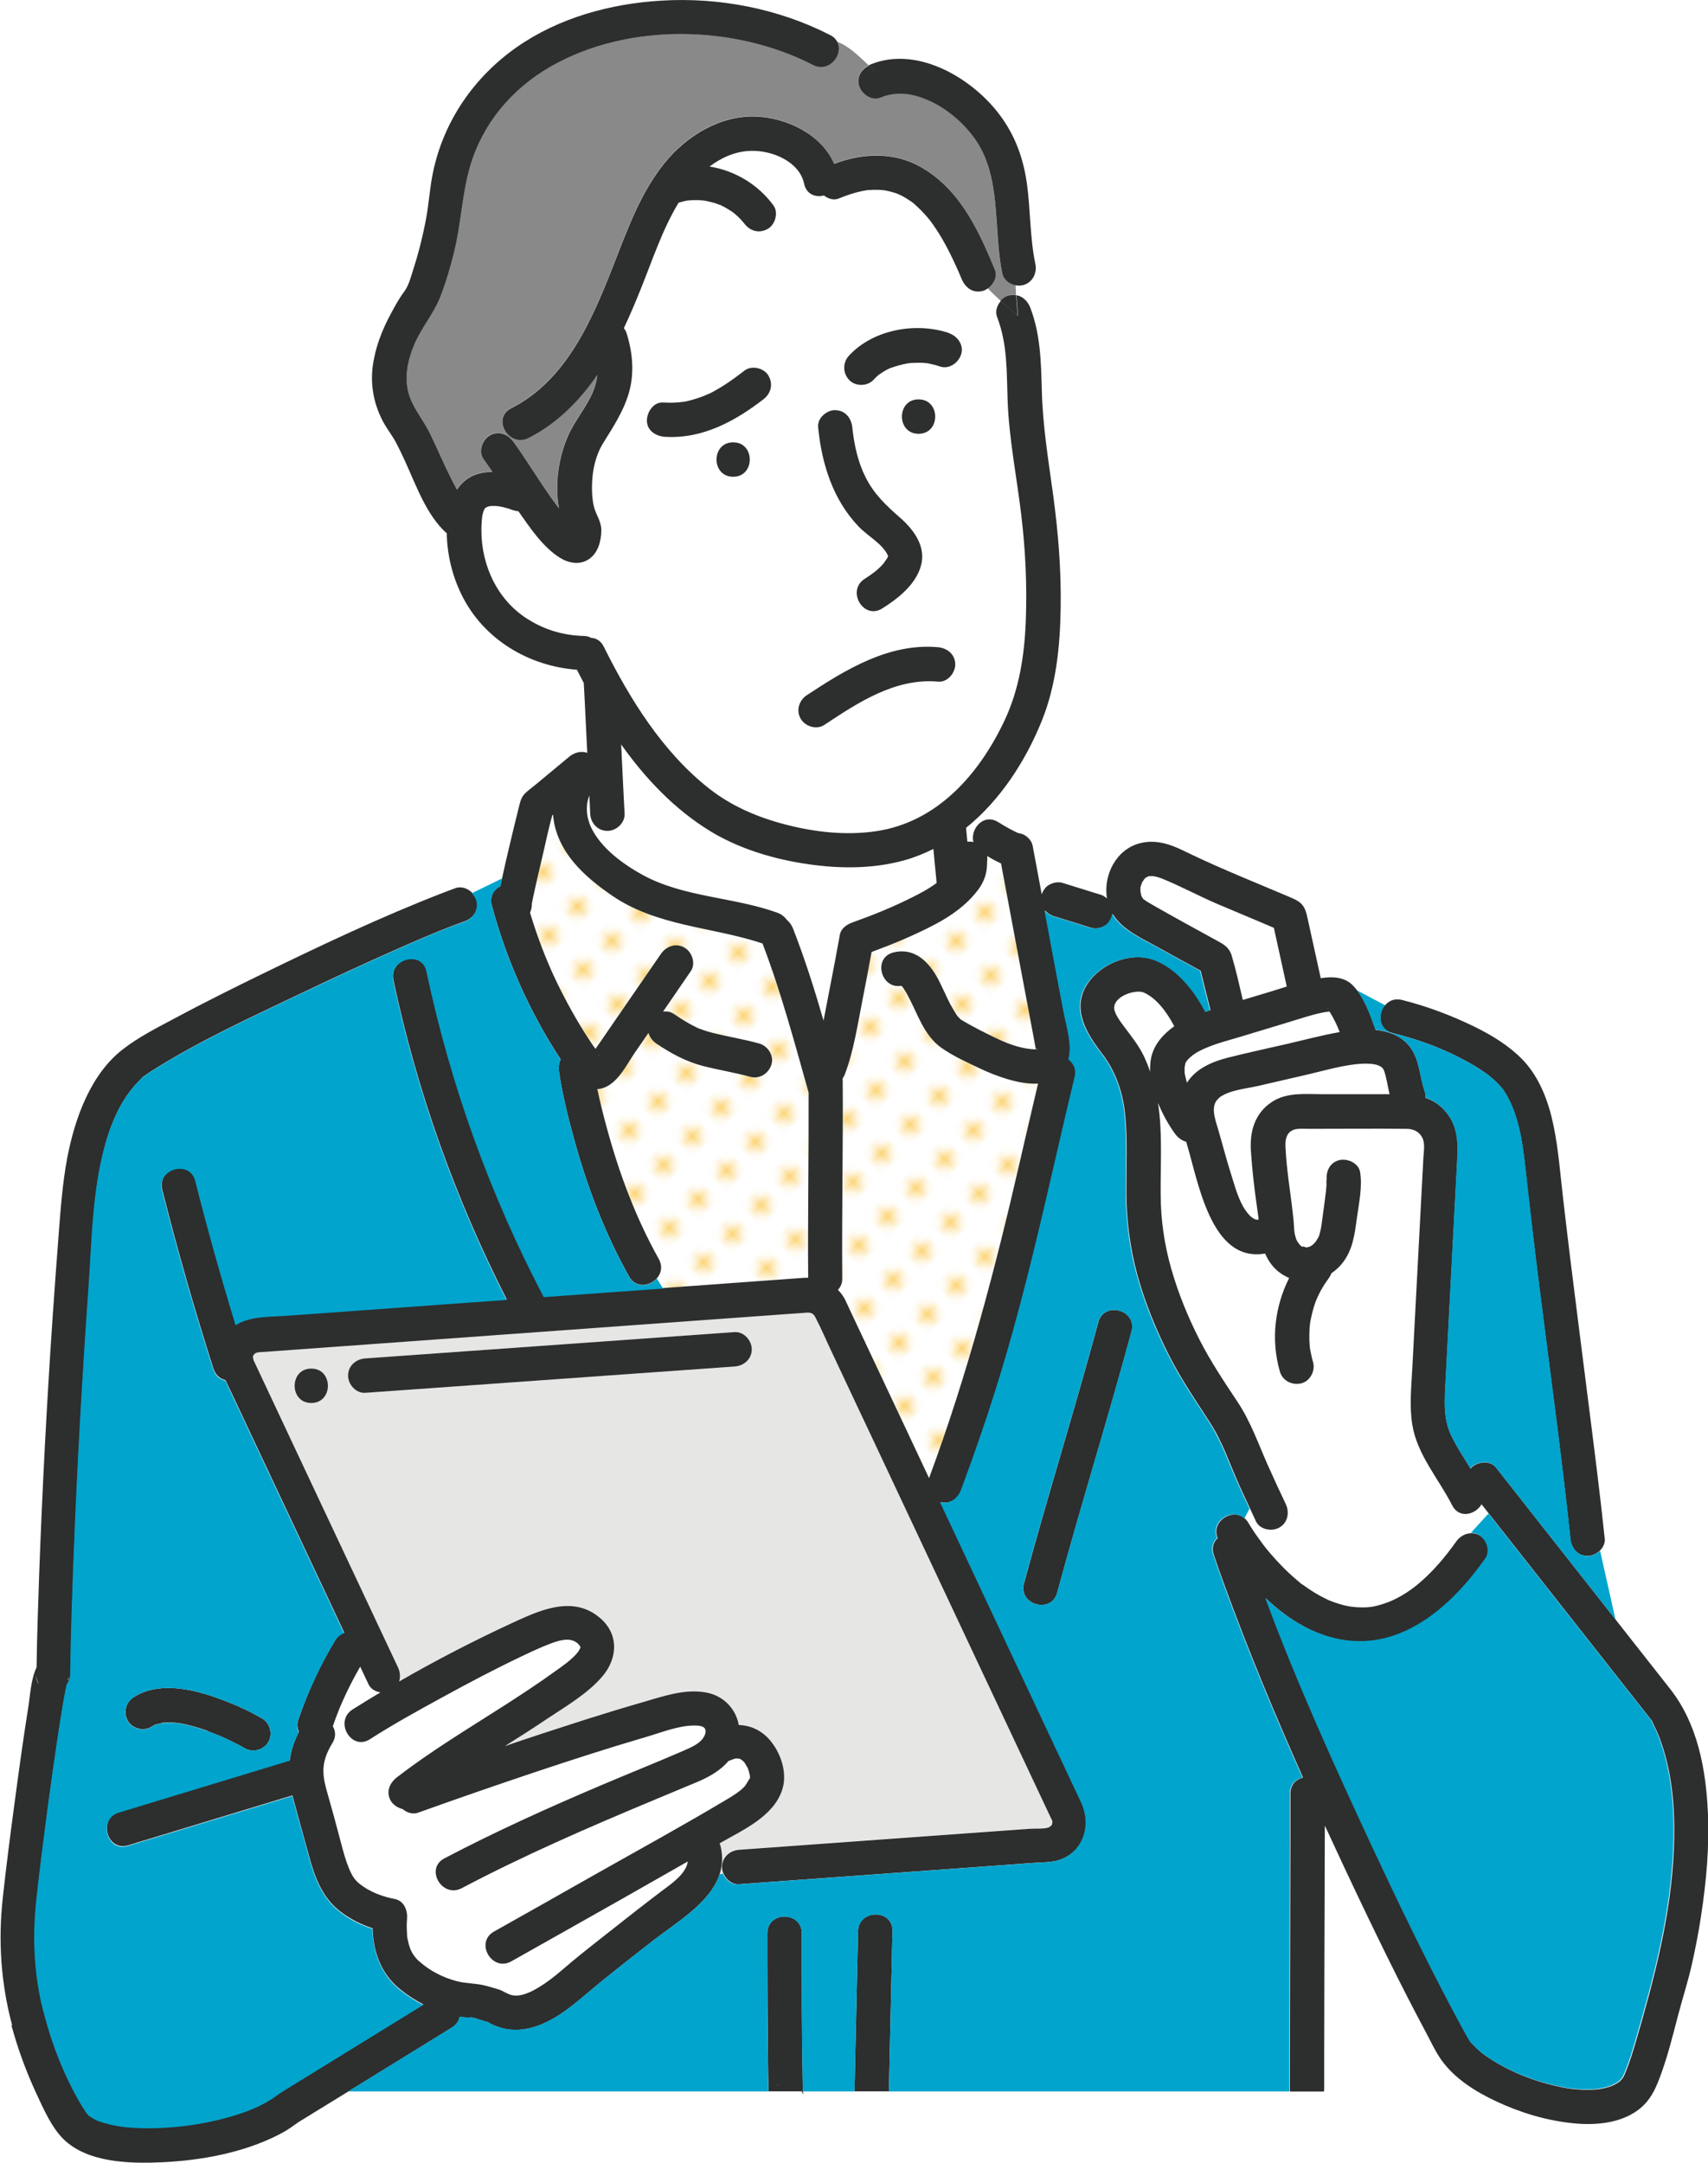 <?xml version="1.0" encoding="UTF-8"?><svg id="_イヤー_1" xmlns="http://www.w3.org/2000/svg" xmlns:xlink="http://www.w3.org/1999/xlink" viewBox="0 0 157.81 199.82"><defs><style>.cls-1{fill:none;}.cls-2{fill:#e6e6e5;}.cls-3{fill:#fff;}.cls-4{fill:#fcd475;}.cls-5{fill:#00a4cc;}.cls-6{fill:#898989;}.cls-7{fill:#2d2e2e;}.cls-8{fill:#80c05c;}.cls-9{fill:url(#_規パターン_4);}</style><pattern id="_規パターン_4" x="0" y="0" width="4.98" height="5.18" patternTransform="translate(331.26 -8826.38) rotate(-45) scale(.75)" patternUnits="userSpaceOnUse" viewBox="0 0 4.98 5.18"><g><rect class="cls-1" x="0" width="4.98" height="5.18"/><rect class="cls-3" x="0" y="0" width="4.98" height="5.18"/><circle class="cls-4" cx="2.49" cy="2.59" r="1.06"/></g></pattern></defs><path class="cls-3" d="M86.53,81.47s.01,.06,.01,.09c-.07,.06-.13,.11-.16,.13-.07,.05-.22,.15-.25,.17-.54,.36-1.11,.67-1.69,.96-1.89,.96-3.72,1.7-5.73,2.42-.49,.18-1.01,.55-1.11,1.11-.31,1.73-.64,3.46-.98,5.19-.18,.9-.34,1.82-.53,2.75-.83-2.87-1.73-5.72-2.81-8.48-.13-.33-.34-.62-.59-.83-.21-.29-.51-.52-.87-.65-4.04-1.46-8.67-1.41-12.48-3.51-1.77-.98-3.74-2.41-4.67-4.26-.49-.97-.6-2.1-.22-3.05,.03,.56,.06,1.11,.08,1.67,.04,.86,.69,1.59,1.59,1.59,.83,0,1.63-.73,1.59-1.59-.03-.5-.05-1.01-.08-1.51-.08-1.63-.16-3.26-.24-4.89,2.25,3.17,4.95,6.01,8.24,8.02,2.55,1.55,5.53,2.48,8.47,2.96,3.13,.51,6.39,.58,9.48-.28,.93-.26,1.81-.62,2.66-1.04,.1,1.01,.19,2.03,.29,3.04Z"/><path class="cls-3" d="M77.87,99.78s-.01-.09-.01-.14c.09-.13,.17-.27,.22-.42,.82-2.17,1.17-4.58,1.62-6.84,.29-1.47,.57-2.95,.84-4.43,2-.74,3.98-1.56,5.86-2.55,1.52-.8,2.96-1.83,4-3.22,.39-.53,.66-1.12,.76-1.78,.03-.21,.05-.41,.05-.63,0-.06,0-.14,0-.2,.03-.17,.03-.34,.01-.49,.41,.25,.84,.49,1.28,.69,.61,3.28,1.23,6.55,1.84,9.83l.91,4.84c.14,.75,.29,1.5,.42,2.25,.01,.08,.03,.18,.04,.26-.02,0-.02,0-.04,0-1.18-.04-2.32-.43-3.39-.93-1.19-.56-2.4-1.16-3.51-1.84h-.01l-.03-.04c-.07-.07-.13-.13-.19-.2-.06-.06-.07-.07-.07-.06,0-.01-.02-.05-.09-.14-.2-.32-.39-.64-.57-.97-.4-.77-.73-1.57-1.13-2.33-.84-1.58-2.18-2.93-4.11-2.45-1.95,.48-1.17,3.42,.72,3.08,.05,.05,.11,.11,.16,.17,0,.01,.02,.02,.02,.03,.14,.21,.26,.42,.38,.63,.48,.88,.85,1.81,1.32,2.69,.46,.85,1.03,1.66,1.83,2.22,1.11,.78,2.45,1.38,3.68,1.96,1.31,.61,3.46,1.44,5.24,1.34-.56,2.36-1.1,4.72-1.65,7.08-2.28,9.96-4.86,19.78-8.42,29.37-1.49-3.17-2.98-6.35-4.48-9.52-.95-2.02-1.9-4.04-2.85-6.05-.15-.31-.28-.63-.44-.94-.18-.34-.4-.63-.65-.88,.25-.25,.42-.61,.41-1.07-.05-6.11,.09-12.22,.04-18.32Z"/><path class="cls-8" d="M55.31,97.48c.12,.06,.12,.2,0,0h0Z"/><path class="cls-3" d="M30.7,161.04c.34-.56,.29-1.11,.03-1.54,.17-.5,.35-.99,.55-1.48,.06-.15,.12-.31,.19-.46l.05-.12c.13-.3,.26-.59,.4-.89,.41-.87,.86-1.72,1.34-2.56,.26,.54,.51,1.09,.77,1.63,.2,.43,.64,.68,1.1,.75-.87,.52-1.73,1.04-2.58,1.58-1.72,1.1-.12,3.85,1.6,2.75,2.2-1.41,4.49-2.67,6.78-3.92,2.39-1.31,4.8-2.58,7.26-3.75,.54-.26,1.08-.51,1.63-.75,.09-.04,.18-.08,.27-.12l.06-.02,.07-.03c.17-.07,.35-.14,.52-.21,.83-.32,1.86-.66,2.55-.11,.15,.12,.24,.24,.33,.4-.08,.24-.22,.44-.39,.63-.55,.62-1.26,1.1-1.93,1.58-1.57,1.14-3.2,2.2-4.83,3.25-3.31,2.12-6.69,4.15-9.81,6.56-.68,.53-1.05,1.35-.57,2.18,.22,.37,.64,.65,1.09,.76,.4,.34,.94,.51,1.44,.33,1.86-.67,3.72-1.32,5.59-1.97,3.39-1.17,6.79-2.32,10.21-3.41,1.72-.55,3.44-1.08,5.18-1.59,1.43-.41,3.06-1.09,4.56-1.08,.57,0,1.16,.09,.98,.75-.23,.86-1.35,1.29-2.08,1.61-2.46,1.07-4.95,2.06-7.42,3.11-4.95,2.1-9.85,4.31-14.61,6.81-1.81,.96-.2,3.7,1.61,2.75,5.76-3.04,11.74-5.63,17.75-8.14,1.35-.56,2.7-1.12,4.05-1.69,1.08-.46,2.1-1.04,2.86-1.93,.1-.03,.2-.06,.29-.11,.04-.02,.33-.1,.34-.11,.09,0,.18-.01,.27,0h.05c.11,.02,.33,.17,.4,.25,.05,.05,.1,.1,.14,.16l.02,.03c.1,.16,.19,.32,.28,.49v.02c.03,.07,.05,.13,.07,.2,.04,.15,.07,.29,.11,.44,0,.02,0,.04,0,.06-.01,.01-.02,.07,0,.18-.21,.28-.32,.61-.6,.87-.44,.42-.96,.74-1.48,1.05-3.94,2.36-7.98,4.57-11.98,6.83-3.19,1.81-6.38,3.61-9.58,5.41-1.79,1.01-.18,3.75,1.6,2.75,1.43-.8,2.85-1.61,4.28-2.41,4.01-2.26,8.03-4.53,12.03-6.82-.16,1.17-1.57,2.1-2.42,2.74-1.6,1.21-3.18,2.45-4.76,3.7-1.22,.97-2.46,1.92-3.65,2.92-.89,.76-1.77,1.54-2.76,2.16-.82,.52-1.81,1.01-2.63,.84-.46-.09-.82-.4-1.27-.54-.34-.11-.69-.2-1.04-.3-.95-.28-1.91-.21-2.86-.47-1.24-.33-2.46-.95-3.41-1.81-.37-.33-.67-.76-.83-1.18-.09-.24-.16-.49-.21-.74-.03-.12-.05-.24-.07-.36,0-.03,0-.05-.01-.06,0-.03,0-.07,0-.12-.03-.4-.04-.8-.02-1.2,.01-.26,.09-.76,0-.14,.12-.79-.2-1.78-1.11-1.96-1.15-.22-2.33-.66-3.24-1.39-.49-.39-.73-.78-1.02-1.5-.28-.67-.51-1.52-.71-2.28-.42-1.61-.85-3.2-1.31-4.8-.5-1.73-.47-2.83,.52-4.45Z"/><path class="cls-8" d="M69.26,164.11s0,0,.01,0c0,.02,0,.02,0,.01,.02,.03,.03,.09,0,.13,0,0-.01,.02-.02,.02,0-.03,0-.06,0-.09,0-.02,0-.05,0-.07Z"/><path class="cls-8" d="M83.39,91.19c-.07-.08-.04-.05,0,0h0Z"/><path class="cls-8" d="M69.27,164.39s0-.07,0-.1v-.02s0,.08,0,.12Z"/><path class="cls-8" d="M52.31,49.38c-.07,.12-.04,.07,0,0h0Z"/><path class="cls-8" d="M65.07,18.5s-.01,0-.02,0h-.02s.03,0,.04,0Z"/><path class="cls-8" d="M64.99,18.49h.04s-.05,0-.07,0c-.07-.01-.11-.03,.03,0Z"/><path class="cls-8" d="M63.5,18.5h-.02s.02,0,.02,0Z"/><path class="cls-8" d="M63.5,18.5c.09-.02,.13-.02,.14-.01-.05,0-.1,.02-.14,.01h0Z"/><path class="cls-8" d="M74.23,193.75c.06,.24,0,.09,0,0h0Z"/><path class="cls-8" d="M74.03,193.18l.02,.02,.02,.04h-.01s-.02-.04-.03-.06Z"/><path class="cls-8" d="M74.07,193.23c.11,.19,.14,.25,.14,.27h0s-.01,.02-.02,.04c-.03-.11-.09-.21-.14-.31h.01Z"/><path class="cls-3" d="M116.21,100.34c1.52-.35,3.03-.7,4.55-1.05,1.45-.34,2.92-.77,4.4-.95,.85-.1,2.39-.19,2.69,.54,.24,.6,.34,1.45,.53,2.22-.04,0-.08,0-.12,0-2,0-4.01,0-6.01,0-1.58,0-3.33-.21-4.72,.7-1.62,1.05-2.09,2.76-1.96,4.59,.11,1.63,.29,3.24,.52,4.86,.04,.27,.08,.53,.11,.79,.02,.12,.03,.24,.05,.36v.02c.01,.09,.02,.18,.03,.27-.23,.03-.38-.03-.64-.22-.27-.2-.56-.6-.78-.97-.57-1-.86-2.2-1.22-3.32-.41-1.31-.75-2.65-1.14-3.97-.25-.83-.72-2.12,.13-2.76,.95-.72,2.46-.83,3.59-1.09Z"/><path class="cls-3" d="M109.5,98.27s.01-.05,0-.05c.01-.02,.03-.04,.05-.07-.01,.02,.1-.15,.08-.13,.13-.17,.34-.36,.52-.5,.34-.27,.76-.48,1.15-.65,1.13-.5,2.36-.79,3.54-1.15,1.39-.42,2.77-.84,4.16-1.26,1.03-.31,2.07-.67,3.12-.89,.21-.05,.42-.08,.64-.1,0,0,.04,0,.07,0l.02,.02c.42,.69,.68,1.25,.92,1.87-1.6,.28-3.18,.7-4.76,1.07-1.87,.43-3.74,.83-5.6,1.3-1.44,.37-2.93,1.01-3.75,2.31-.07-.22-.12-.44-.17-.66-.01-.06-.02-.12-.04-.19,0-.04-.01-.13-.01-.15,0-.14,0-.28,0-.42,.01-.03,.05-.28,.07-.35Z"/><path class="cls-8" d="M64.6,95.07l-.05-.02s.05,.02,.08,.03c.08,.04,.13,.07-.03,0Z"/><path class="cls-3" d="M105.38,81.98v-.02c.03-.09,.15-.4,.15-.44,.09-.13,.21-.3,.18-.28,.04-.04,.08-.09,.13-.13,.02-.01,.04-.03,.05-.04,.07-.05,.43-.17,.09-.06,.07-.02,.18-.07,.26-.07,.04,0,.07,0,.09,0,.02,0,.03,0,.06,0,.08,0,.15,0,.23,.01,.05,.01,.21,.04,.24,.05,.15,.05,.3,.08,.45,.14,1.72,.69,3.41,1.61,5.13,2.35,1.75,.75,3.52,1.47,5.27,2.23,.4,1.81,.79,3.61,1.19,5.42-.5,.16-1,.32-1.5,.47-.85,.26-1.71,.52-2.56,.77-.32-1.37-.63-2.76-1.03-4.1-.24-.79-.76-1.05-1.4-1.4-.94-.51-1.88-1.03-2.82-1.55-.98-.54-1.96-1.09-2.93-1.64-.21-.12-.42-.24-.63-.37-.07-.04-.34-.24-.32-.21-.04-.03-.07-.06-.1-.1l-.02-.02h0c-.05-.08-.09-.16-.13-.24h0c-.02-.08-.07-.39-.08-.37,0-.03,0-.06,0-.1,0-.11,0-.21,0-.32h0Z"/><path class="cls-8" d="M122.67,93.24l.02,.02s.03,.05,.05,.07c0,0-.02-.02-.06-.09Z"/><path class="cls-8" d="M122.63,93.16s.04,.06,.05,.09h-.01s-.03-.05-.04-.09Z"/><path class="cls-8" d="M71.93,192.62s-.09,.05-.13,.08l.08-.08h.05Z"/><path class="cls-8" d="M64.51,95.04h.04s-.02,0-.04,0Z"/><path class="cls-8" d="M105.47,82.79c.08,.16,.03,.08,0,0h0Z"/><path class="cls-8" d="M95.71,96.95c.06-.1,.36,0,0,0h0Z"/><path class="cls-3" d="M106.36,97.73c-.09,.43-.11,.86-.09,1.3-.15-.45-.33-.9-.53-1.34-.48-1.04-1.18-1.9-1.86-2.81-.36-.47-.97-1.31-.94-1.79,.07-1.14,2.06-1.68,2.73-1.39,1.23,.54,2.18,1.89,2.83,3.13-1,.72-1.87,1.67-2.13,2.91Z"/><path class="cls-8" d="M68.14,162.47c-.06,0-.11-.02,0,0h0Z"/><path class="cls-8" d="M3.31,154.72c.04,.32,.14,.62,.3,.87-.27-.28-.25-.53-.3-.87Z"/><path class="cls-8" d="M6.25,155.3s.03-.09,.03-.14c.02-.12,.24-.3-.03,.14Z"/><path class="cls-8" d="M82.41,33.97s-.03,.02-.05,.03h0s.04-.01,.06-.03Z"/><path class="cls-8" d="M82.33,34h0c-.08,.03-.16,.05,0,0Z"/><path class="cls-8" d="M15.07,159.17s-.01,.01-.03,.02c-.09,.04-.25,0,.03-.02Z"/><polygon class="cls-8" points="15.08 159.16 15.07 159.17 15.07 159.17 15.08 159.16"/><path class="cls-8" d="M97.22,168.22c-.06-.16,0-.14,0,0h0Z"/><path class="cls-3" d="M48.38,56.94c1.66,1.16,3.52,1.74,5.53,1.8,.28,0,.51,.08,.71,.18,.45,.02,.88,.26,1.15,.8,2.42,4.86,5.45,9.76,9.78,13.15,2.09,1.64,4.48,2.64,7.04,3.3,2.7,.69,5.58,1.02,8.35,.61,5.66-.83,9.53-5.28,11.86-10.22,1.37-2.9,1.85-6.07,1.97-9.25,.12-3.26-.03-6.51-.42-9.75-.43-3.53-1.13-7.01-1.26-10.57-.1-2.72,0-5.19-.98-7.74-.19-.5,0-1.06,.35-1.46-.4-.36-.81-.75-1.19-1.16-.14,.1-.3,.18-.46,.23-.91,.25-1.63-.31-1.96-1.11-.12-.3-.16-.4-.36-.84-.14-.31-.27-.61-.42-.91-.31-.65-.64-1.29-1-1.92-.34-.59-.71-1.17-1.13-1.72-.04-.05-.16-.2-.18-.22-.12-.14-.24-.28-.36-.41-.22-.25-.46-.48-.71-.71-.11-.1-.23-.2-.34-.3-.03-.03-.05-.04-.07-.06-.01,0-.04-.02-.09-.06-.29-.2-.58-.38-.89-.54-.1-.05-.21-.1-.32-.15-.05-.02-.23-.08-.26-.1-.31-.1-.63-.18-.96-.24-.04,0-.25-.03-.29-.03-.16-.01-.33-.02-.49-.02-.17,0-.34,0-.51,.01-.31,.02-.25,.01-.46,.04-.86,.14-1.7,.42-2.51,.75-.47,.19-.98,.03-1.37-.28-.76,.2-1.62-.09-1.83-1.08-.44-2.05-2.93-3.09-4.9-3.04-1.42,.03-2.72,.6-3.84,1.45,2.33,.37,4.5,1.67,5.91,3.6,.49,.67,.14,1.8-.57,2.18-.83,.44-1.65,.15-2.18-.57h0c-.05-.06-.09-.12-.14-.17-.11-.13-.23-.25-.35-.37-.14-.13-.28-.26-.43-.38-.03-.02-.04-.03-.05-.04-.05-.03-.09-.06-.13-.09-.28-.19-.58-.37-.89-.52-.04-.02-.08-.05-.13-.07-.01,0-.03,0-.06-.02-.18-.07-.36-.13-.54-.19-.31-.1-.63-.16-.95-.22-.03,0-.06,0-.09,0-.06,0-.13-.02-.17-.02-.17-.01-.34-.02-.51-.02-.19,0-.38,0-.57,.02-.01,0-.04,0-.06,.01,.02,0-.08,.04-.16,.01-.27,.05-.54,.12-.8,.2-1.5,2.48-2.4,5.26-3.48,7.93-.5,1.23-1.01,2.46-1.58,3.66,.11,.15,.21,.32,.27,.52,.56,1.81,.73,3.72,.17,5.55-.49,1.63-1.43,3.07-2.32,4.5-.72,1.15-1.02,2.52-1.06,3.9-.02,.69,.02,1.35,.17,2,.18,.75,.69,1.36,.69,2.2,0,1-.29,2.14-1.2,2.71-.83,.52-1.82,.33-2.62-.16-1.6-.99-2.78-2.78-3.84-4.3-.21-.02-.43-.08-.63-.17,.79,.34-.15-.04-.36-.1-.23-.07-.46-.12-.69-.17-.11-.02-.5-.04-.08-.02-.16,0-.31-.03-.47-.03-.12,0-.24,0-.36,.01-.05,.01-.1,.02-.16,.03-.06,.02-.11,.04-.15,.05-.07,.04-.15,.09-.18,.11-.02,.02-.03,.03-.04,.05l-.02,.04c-.03,.06-.09,.21-.1,.23-.12,.38-.13,.64-.16,1.08-.21,3.36,1.18,6.71,3.89,8.61Zm30.38-17.45c.16,1.57,.51,3.18,1.22,4.6,.79,1.57,1.91,2.62,3.21,3.76,1.25,1.09,2.39,2.64,1.92,4.39-.48,1.77-2.11,3.05-3.59,3.98-1.74,1.09-3.34-1.66-1.6-2.75,.62-.39,1.21-.82,1.69-1.37,.14-.16,.27-.41,.39-.54-.03,.03,.08-.28,.05-.11-.02,.13,.05,.02,0-.11-.47-1.08-1.88-1.82-2.71-2.69-2.39-2.51-3.4-5.79-3.74-9.17-.09-.86,.79-1.59,1.59-1.59,.93,0,1.5,.73,1.59,1.59Zm8.09-5.63c-.31-.11-.63-.19-.96-.26-.07-.01-.13-.02-.2-.04-.16-.01-.33-.03-.49-.04-.34-.01-.68,0-1.01,.02-.07,0-.15,.01-.22,.02-.16,.03-.31,.05-.47,.09-.31,.07-.61,.15-.91,.25-.08,.03-.15,.06-.23,.08h-.02c-.12,.07-.25,.12-.36,.18-.27,.14-.52,.31-.77,.48-.05,.04-.09,.08-.14,.12-.12,.11-.24,.23-.35,.35-.57,.61-1.68,.62-2.25,0-.6-.65-.6-1.6,0-2.25,2.23-2.41,6.18-3.11,9.23-2.08,.79,.27,1.39,1.11,1.11,1.96-.25,.78-1.11,1.4-1.96,1.11Zm-1.97,6.22c-2.05,0-2.05-3.18,0-3.18s2.05,3.18,0,3.18Zm-17.13,.78c2.05,0,2.05,3.18,0,3.18s-2.05-3.18,0-3.18Z"/><path class="cls-6" d="M93.21,27.3c-.29,.08-.56,.26-.76,.49-.4-.36-.81-.75-1.19-1.16,.54-.38,.91-1.1,.65-1.73-1.23-2.99-2.67-6.19-5.19-8.33-1.25-1.06-2.71-1.85-4.34-2.1-1.82-.28-3.62,0-5.32,.65-1.16-2.72-4.38-4.26-7.23-4.37-3.3-.13-6.44,1.81-8.45,4.31-2.19,2.72-3.36,5.98-4.62,9.2-2,5.11-4.36,10.83-9.54,13.44-1.83,.92-.22,3.67,1.6,2.75,2.63-1.33,4.71-3.43,6.36-5.83-.06,.51-.18,1.01-.39,1.53-.6,1.44-1.66,2.63-2.29,4.05-.89,1.99-1.27,4.49-.86,6.75-.06-.07-.11-.14-.16-.21-.05-.07-.11-.14-.16-.21-1.38-1.86-2.54-3.87-3.9-5.74-.51-.7-1.37-1.04-2.18-.57-.69,.4-1.08,1.48-.57,2.18,.28,.39,.55,.78,.82,1.18-.28,0-.56,.03-.84,.07-1.14,.19-1.92,.78-2.44,1.57-.19-.35-.38-.72-.57-1.09-.67-1.34-1.25-2.71-1.9-4.06-.62-1.29-1.64-2.42-2.01-3.81-.4-1.5-.05-3.08,.55-4.48,.66-1.55,1.8-2.85,2.4-4.4,.52-1.34,.93-2.73,1.27-4.13,.66-2.67,.72-5.33,1.48-7.92,1.16-3.95,3.84-7.12,7.38-9.17,7.16-4.13,17.03-3.91,24.29-.18,1.5,.77,2.85-.96,2.26-2.12,1.15,.44,2.01,1.36,2.9,2.17-.68,.36-1.12,1.03-.9,1.85,.21,.76,1.16,1.43,1.96,1.11,1.41-.57,2.77-.44,4.24,.16,1.7,.7,3.23,1.96,4.34,3.42,2.72,3.57,1.82,8.48,2.69,12.63,.13,.6,.67,1.02,1.25,1.13,0,.31,.02,.61,.04,.92-.21-.04-.44-.03-.69,.03Z"/><path class="cls-3" d="M127.97,92.89c-.67,.81-.59,2.24,.72,2.57,2.57,.64,4.91,1.52,7.15,2.79,.66,.37,1.46,.89,1.91,1.27,.59,.5,1.02,.95,1.32,1.43,1.27,2.04,1.61,4.57,1.87,6.91,.4,3.61,.82,7.21,1.27,10.81,.98,7.83,2.07,15.66,2.9,23.51,.09,.86,.66,1.59,1.59,1.59,.4,0,.83-.19,1.14-.49l1.42,6.35-.47-.6c-3.53-4.49-7.06-8.97-10.59-13.46-.53-.68-1.7-.55-2.25,0-.04,.04-.06,.07-.09,.11-.6-.97-1.22-1.92-1.73-2.94-.82-1.61-.67-3.35-.58-5.13,.24-4.64,.49-9.28,.73-13.92,.11-2.08,.22-4.15,.33-6.23,.1-1.85,.14-3.52-1.22-4.96-.51-.54-1.09-.88-1.7-1.08,.02-.19,0-.38-.06-.57-.52-1.47-.46-3.16-1.57-4.38-.77-.85-1.85-1.21-2.98-1.33-.42-1.21-.91-2.6-1.69-3.63l2.58,1.37Z"/><path class="cls-3" d="M66.83,173.1l-.35,.09c-.88,2.66-4.04,4.47-6.16,6.12-1.6,1.25-3.21,2.51-4.79,3.79-1.14,.93-2.22,1.92-3.43,2.77-1.22,.86-2.63,1.57-4.15,1.66-.7,.04-1.42-.07-2.07-.32-.2-.08-.47-.18-.67-.3-.06-.04-.08-.06-.08-.07-.13-.04-.27-.07-.4-.11-.41-.12-.83-.29-1.25-.36-.16-.03,.17,.05,.15,.05-.22,0-.44,0-.66-.03-.17-.02-.34-.04-.5-.06-.07,.38-.3,.74-.72,1-3.19,1.97-6.39,3.94-9.58,5.91h38.84c-.05-1.14-.06-2.28-.07-3.41-.04-3.01-.05-6.02-.05-9.02,0-.73,0-1.45,0-2.18,0-2.05,3.18-2.05,3.18,0,0,4.4,0,8.79,.08,13.19,0,.47,.02,.95,.04,1.42h4.76c.11-4.94,.22-9.87,.33-14.81,.05-2.04,3.23-2.05,3.18,0-.11,4.94-.22,9.87-.33,14.81h37.02c-.02-.09-.03-.19-.03-.29,0-3.06,.02-6.12,.02-9.18,.01-4.89,.03-9.77,.04-14.66,0-1.13,0-2.27,0-3.4,0-.84,.54-1.32,1.16-1.48-2.62-5.88-5.09-11.82-7.28-17.85-.33-.92-.66-1.84-.97-2.76-.22-.65-.01-1.17,.37-1.51-.67-1.54,1.38-2.85,2.51-1.81l.48-.9c-.35-.76-.71-1.51-1.05-2.27-.85-1.9-1.51-3.9-2.64-5.66-1.36-2.11-2.75-4.12-3.87-6.37-1.17-2.34-2.17-4.78-2.86-7.31-.69-2.51-1-5.08-1.01-7.68,0-2.36,.12-4.72-.11-7.07-.21-2.09-.85-4.02-2.14-5.69-1.43-1.86-2.84-4.13-1.36-6.41,1.26-1.93,4.09-3.06,6.29-2.2,2.05,.81,3.64,2.81,4.64,4.75,.15-.05,.3-.1,.45-.15-.3-1.21-.61-2.43-.91-3.64-1.34-.73-2.67-1.46-4-2.2-1.49-.83-3.25-1.57-4.13-3.06,0,.06-.01,.13-.03,.18-.12,.38-.36,.76-.73,.95-.37,.2-.81,.29-1.23,.16l-3.02-.94c-.14-.04-.29-.09-.43-.13-.32-.1-.6-.29-.81-.54,.26,1.39,.52,2.79,.78,4.18,.32,1.72,.64,3.44,.97,5.15,.26,1.37,.82,3.03,.46,4.44,.46,.34,.75,.9,.57,1.62-2.32,9.67-4.31,19.41-7.3,28.9-.98,3.12-2.06,6.21-3.2,9.27-.3,.8-1.06,1.34-1.93,1.12,1.44,3.07,2.89,6.14,4.33,9.22,2.68,5.7,5.36,11.4,8.04,17.11,.23,.48,.46,.96,.68,1.45,.96,2.1,.17,4.63-2.2,5.32-.68,.2-1.51,.18-2.22,.23-1.37,.1-2.74,.2-4.11,.3-7.2,.52-14.39,1.04-21.59,1.56l-1.53,.11c-.64,.05-1.2-.4-1.45-.97Zm37.71-50.09c-2.18,8.08-4.69,16.07-6.87,24.15-.53,1.97-3.6,1.14-3.07-.85,2.18-8.08,4.69-16.07,6.87-24.15,.53-1.97,3.6-1.14,3.07,.85Z"/><path class="cls-2" d="M23.37,125.3c-.01,.09,.06,.34,.05,.34,.12,.24,.22,.48,.34,.72,1.19,2.53,2.38,5.06,3.57,7.6,2.96,6.29,5.91,12.57,8.87,18.86,.19,.4,.38,.81,.57,1.21,.2,.42,.24,.9,.11,1.31,3.36-1.94,6.83-3.73,10.32-5.35,2.55-1.18,5.65-2.67,8.18-.57,1.81,1.5,1.71,3.77,.26,5.47-1.35,1.57-3.35,2.73-5.06,3.88-1.3,.87-2.61,1.7-3.93,2.54,2.4-.81,4.81-1.61,7.22-2.38,1.82-.58,3.65-1.14,5.49-1.67,1.88-.54,3.88-1.26,5.85-.91,1.69,.3,2.78,1.55,3.05,3.01,1.15,.03,2.22,.53,3.04,1.6,.89,1.17,1.44,2.88,.99,4.33-.77,2.5-3.64,3.76-5.76,4.98l-.04,.02c.03,.07,.06,.14,.08,.23,.25,.98,.18,1.86-.09,2.66l.35-.09c-.09-.2-.14-.41-.14-.62,0-.91,.73-1.53,1.59-1.59l17.14-1.24c3.23-.23,6.47-.47,9.7-.7,.53-.04,1.25,.04,1.76-.13,.05-.02,.29-.24,.27-.2,.08-.14,.05-.25,.06-.33,0-.02,0-.04,0-.06-.04-.1-.09-.19-.14-.29-2.14-4.56-4.29-9.11-6.43-13.67-3.32-7.07-6.65-14.14-9.97-21.21-1.26-2.68-2.52-5.37-3.79-8.05-.52-1.11-1-2.26-1.58-3.35-.27-.5-.67-.4-1.15-.37-.7,.05-1.4,.1-2.1,.15-2.72,.2-5.44,.39-8.16,.59-7.74,.56-15.47,1.12-23.21,1.68-5.43,.39-10.85,.79-16.28,1.18-.38,.03-.73,0-.94,.22-.04,.05-.11,.16-.11,.19Zm8.79,1.8c0-.91,.73-1.53,1.59-1.59,3.84-.27,7.68-.55,11.53-.82,6.12-.44,12.25-.87,18.37-1.31,1.41-.1,2.81-.2,4.22-.3,.86-.06,1.59,.77,1.59,1.59,0,.91-.73,1.53-1.59,1.59-3.84,.27-7.68,.55-11.53,.82-6.12,.44-12.25,.87-18.37,1.31-1.41,.1-2.81,.2-4.22,.3-.86,.06-1.59-.77-1.59-1.59Zm-3.4-.65c2.05,0,2.05,3.18,0,3.18s-2.05-3.18,0-3.18Z"/><path class="cls-3" d="M60.85,116.34c-2.14-3.83-3.68-7.95-4.82-12.18-.32-1.16-.61-2.34-.86-3.52,.14-.01,.28-.03,.43-.07,1.44-.4,2.25-2.16,3.03-3.29,.42-.61,.84-1.22,1.26-1.83,.12,.39,.38,.75,.73,.98,1.32,.89,2.73,1.66,4.27,2.06,1.46,.38,2.95,.61,4.4,1.01,.86,.24,1.69-.29,1.96-1.11,.27-.82-.31-1.73-1.11-1.96-1.43-.4-2.89-.63-4.32-.99-.28-.07-.57-.15-.84-.25-.11-.04-.22-.09-.34-.13-.03-.01-.06-.02-.09-.03-.05-.02-.11-.05-.16-.07-.76-.36-1.47-.81-2.16-1.28-.3-.2-.65-.25-.98-.2l2.56-3.73c.49-.71,.13-1.77-.57-2.18-.78-.46-1.69-.14-2.18,.57-1.16,1.68-2.32,3.37-3.48,5.05-.56,.82-1.13,1.64-1.69,2.46-.29,.42-.58,.85-.88,1.27-.13-.19-.29-.38-.4-.56-.41-.62-.81-1.25-1.19-1.89-.71-1.2-1.37-2.43-1.98-3.69-1-2.08-1.81-4.23-2.48-6.44,.12-.27,.18-.56,.17-.84h0c.07-.37,.15-.74,.23-1.11,.22-1,.45-2,.69-3,.32-1.34,.59-2.72,.97-4.05l.07-.06c.04,.49,.12,.97,.26,1.43,.79,2.64,2.95,4.5,5.13,6.01,4.16,2.89,9.29,2.91,13.96,4.46,1.71,4.47,2.96,9.16,4.26,13.77,.02,5.71-.08,11.42-.04,17.12-.1,0-.21,0-.31,0-4.36,.32-8.71,.63-13.07,.95l-.58-.93c.4-.45,.55-1.1,.18-1.78Z"/><path class="cls-9" d="M77.87,99.78s-.01-.09-.01-.14c.09-.13,.17-.27,.22-.42,.82-2.17,1.17-4.58,1.62-6.84,.29-1.47,.57-2.95,.84-4.43,2-.74,3.98-1.56,5.86-2.55,1.52-.8,2.96-1.83,4-3.22,.39-.53,.66-1.12,.76-1.78,.03-.21,.05-.41,.05-.63,0-.06,0-.14,0-.2,.03-.17,.03-.34,.01-.49,.41,.25,.84,.49,1.28,.69,.61,3.28,1.23,6.55,1.84,9.83l.91,4.84c.14,.75,.29,1.5,.42,2.25,.01,.08,.03,.18,.04,.26-.02,0-.02,0-.04,0-1.18-.04-2.32-.43-3.39-.93-1.19-.56-2.4-1.16-3.51-1.84h-.01l-.03-.04c-.07-.07-.13-.13-.19-.2-.06-.06-.07-.07-.07-.06,0-.01-.02-.05-.09-.14-.2-.32-.39-.64-.57-.97-.4-.77-.73-1.57-1.13-2.33-.84-1.58-2.18-2.93-4.11-2.45-1.95,.48-1.17,3.42,.72,3.08,.05,.05,.11,.11,.16,.17,0,.01,.02,.02,.02,.03,.14,.21,.26,.42,.38,.63,.48,.88,.85,1.81,1.32,2.69,.46,.85,1.03,1.66,1.83,2.22,1.11,.78,2.45,1.38,3.68,1.96,1.31,.61,3.46,1.44,5.24,1.34-.56,2.36-1.1,4.72-1.65,7.08-2.28,9.96-4.86,19.78-8.42,29.37-1.49-3.17-2.98-6.35-4.48-9.52-.95-2.02-1.9-4.04-2.85-6.05-.15-.31-.28-.63-.44-.94-.18-.34-.4-.63-.65-.88,.25-.25,.42-.61,.41-1.07-.05-6.11,.09-12.22,.04-18.32Z"/><path class="cls-9" d="M60.85,116.34c-2.14-3.83-3.68-7.95-4.82-12.18-.32-1.16-.61-2.34-.86-3.52,.14-.01,.28-.03,.43-.07,1.44-.4,2.25-2.16,3.03-3.29,.42-.61,.84-1.22,1.26-1.83,.12,.39,.38,.75,.73,.98,1.32,.89,2.73,1.66,4.27,2.06,1.46,.38,2.95,.61,4.4,1.01,.86,.24,1.69-.29,1.96-1.11,.27-.82-.31-1.73-1.11-1.96-1.43-.4-2.89-.63-4.32-.99-.28-.07-.57-.15-.84-.25-.11-.04-.22-.09-.34-.13-.03-.01-.06-.02-.09-.03-.05-.02-.11-.05-.16-.07-.76-.36-1.47-.81-2.16-1.28-.3-.2-.65-.25-.98-.2l2.56-3.73c.49-.71,.13-1.77-.57-2.18-.78-.46-1.69-.14-2.18,.57-1.16,1.68-2.32,3.37-3.48,5.05-.56,.82-1.13,1.64-1.69,2.46-.29,.42-.58,.85-.88,1.27-.13-.19-.29-.38-.4-.56-.41-.62-.81-1.25-1.19-1.89-.71-1.2-1.37-2.43-1.98-3.69-1-2.08-1.81-4.23-2.48-6.44,.12-.27,.18-.56,.17-.84h0c.07-.37,.15-.74,.23-1.11,.22-1,.45-2,.69-3,.32-1.34,.59-2.72,.97-4.05l.07-.06c.04,.49,.12,.97,.26,1.43,.79,2.64,2.95,4.5,5.13,6.01,4.16,2.89,9.29,2.91,13.96,4.46,1.71,4.47,2.96,9.16,4.26,13.77,.02,5.71-.08,11.42-.04,17.12-.1,0-.21,0-.31,0-4.36,.32-8.71,.63-13.07,.95l-.58-.93c.4-.45,.55-1.1,.18-1.78Z"/><path class="cls-3" d="M4,185.79c.5,2,1.17,3.98,2.03,5.86,.35,.77,.73,1.53,1.15,2.28,.16,.29,.33,.58,.51,.86,.07,.11,.15,.22,.22,.34,.03,.05,.06,.09,.09,.14,.07,.07,.14,.14,.2,.21,.02,.02,.04,.04,.07,.06h0c.22,.14,.44,.27,.68,.39,.03,.02,.05,.03,.06,.03,.02,0,.05,.02,.1,.03,.13,.04,.26,.09,.39,.13,.33,.1,.66,.19,1,.25,.79,.16,1.09,.19,1.97,.24,.83,.05,1.66,.04,2.48,0,1.7-.08,3.17-.28,4.84-.65,1.51-.34,3.09-.83,4.28-1.43,.29-.15,.58-.3,.86-.48,.12-.07,.24-.15,.36-.23,.06-.04,.11-.08,.17-.12,.39-.27-.37,.26,.16-.12,.14-.1,.28-.2,.43-.29,.64-.4,1.29-.79,1.93-1.19,3.71-2.28,7.41-4.57,11.12-6.85-.76-.39-1.48-.86-2.14-1.39-1.75-1.39-2.51-3.49-2.55-5.64-1.07-.35-2.1-.87-2.97-1.54-1.73-1.31-2.42-3.3-2.96-5.33-.48-1.8-1.01-3.6-1.48-5.41-4.4,1.34-8.8,2.67-13.2,4.01-.66,.2-1.32,.4-1.98,.6-1.96,.6-2.8-2.47-.85-3.07,4.53-1.38,9.06-2.75,13.59-4.13,.66-.2,1.32-.4,1.98-.6,.07-.02,.14-.03,.21-.04,.12-.9,.4-1.78,.85-2.65-.15-.32-.2-.68-.08-1.05,.88-2.59,2.04-5.1,3.45-7.44,.19-.31,.48-.54,.82-.67-1.69-3.58-3.37-7.17-5.06-10.75-1.54-3.28-3.09-6.57-4.63-9.85-.42-.9-.85-1.8-1.27-2.71v-.02c-.5-.11-.94-.45-1.13-1.06-1.75-5.46-3.33-10.97-4.73-16.54-.5-1.99,2.57-2.83,3.07-.85,1.13,4.47,2.37,8.92,3.73,13.33,1.3-.85,3.1-.76,4.6-.87,2.83-.2,5.66-.41,8.49-.61,3.98-.29,7.96-.58,11.94-.86-4.75-9.33-8.3-19.26-10.47-29.5-.42-2,2.64-2.85,3.07-.85,2.22,10.48,5.86,20.61,10.84,30.09,2.83-.2,5.65-.41,8.48-.61l2.55-.18-.58-.93c-.65,.74-1.95,.94-2.57-.17-2.24-3.99-3.88-8.32-5.09-12.73-.56-2.03-1.06-4.09-1.38-6.18-.06-.41-.01-.81,.15-1.15-2.86-4.36-5.01-9.19-6.36-14.23-.22-.83,.19-1.46,.79-1.77,.05-.25,.11-.49,.16-.74l-2.8,1.37c.19,.19,.34,.43,.41,.68,.24,.88-.3,1.67-1.11,1.96-2.36,.84-4.16,1.64-6.37,2.62-2.89,1.28-5.76,2.61-8.61,3.97-4.73,2.26-9.61,4.47-14.04,7.3-.24,.15-.46,.32-.69,.47l-.02,.02c-.31,.31-.61,.61-.89,.95-1.22,1.47-2,3.28-2.52,5.1-1.24,4.36-1.27,9.05-1.59,13.55-.58,8.18-1.04,16.37-1.36,24.57-.14,3.67-.27,7.34-.32,11.01,0,.35-.13,.68-.33,.94-.06,.24-.11,.49-.15,.73-.19,.98-.34,1.97-.5,2.96-.21,1.35-.41,2.7-.6,4.05-.1,.74-.21,1.49-.31,2.23-.02,.17-.05,.34-.07,.5l-.04,.29c-.05,.38-.1,.75-.15,1.13-.34,2.6-.68,5.2-.96,7.81-.39,3.53-.26,6.96,.61,10.42Zm8.37-28.99c2.2-1.4,5.15-.8,7.45,0,1.51,.52,3.02,1.17,4.4,1.98,.74,.43,1,1.44,.57,2.18-.44,.74-1.43,1-2.18,.57-.36-.21-.72-.4-1.09-.58-.38-.19-.76-.37-1.15-.54-.09-.04-.54-.22-.1-.04-.1-.04-.2-.08-.3-.12-.26-.1-.52-.2-.79-.3-.53-.19-1.07-.36-1.62-.5-.27-.07-.53-.13-.8-.18-.11-.02-.21-.04-.32-.05-.06,0-.11-.01-.17-.02-.26-.02-.52-.04-.78-.03-.14,0-.29,0-.43,.02h0s-.02,.01-.03,.02c-.14,.06-.55,.11-.65,.14-.03,0-.05,.02-.08,.03-.11,.07-.22,.12-.33,.19-.7,.45-1.78,.17-2.18-.57-.42-.79-.18-1.7,.57-2.18Z"/><path class="cls-3" d="M118.19,141.12c.78-.46,.94-1.4,.57-2.18-.56-1.17-1.11-2.36-1.64-3.55-.89-2-1.59-4.05-2.82-5.89-1.26-1.9-2.5-3.75-3.53-5.78-1.06-2.09-1.95-4.27-2.59-6.53-.63-2.21-.95-4.43-.97-6.73-.02-2.15,.09-4.3-.03-6.45-.04-.72-.11-1.43-.22-2.13,.41,1.01,.95,2,1.58,2.87,.27,.37,.64,.63,1.04,.74v.04c1.1,3.56,2.23,11.16,7.28,10.28,.23,.54,.54,1.03,.98,1.45,.37,.36,.8,.63,1.24,.81-1.33,2.65-1.7,5.71-.86,8.63,.24,.86,1.11,1.3,1.96,1.11,.83-.19,1.34-1.16,1.11-1.96-.11-.37-.18-.75-.26-1.13l-.02-.11c0-.06-.01-.12-.02-.19-.02-.19-.03-.39-.04-.58-.01-.39,0-.78,.02-1.16,0-.05,.04-.37,.04-.41,.02-.13,.04-.26,.07-.39,.07-.36,.16-.71,.26-1.06,.06-.19,.12-.37,.18-.55,.01-.04,.12-.3,.15-.36,.15-.33,.31-.65,.5-.96,.1-.17,.2-.33,.31-.49,.03-.05,.38-.52,.18-.26,.14-.18,.25-.38,.33-.57,.35-.24,.67-.52,.95-.86,1.04-1.27,1.19-2.74,1.41-4.31,.19-1.37,.5-2.78,.29-4.16-.13-.85-1.2-1.32-1.96-1.11-.9,.25-1.24,1.11-1.11,1.96-.08-.54-.03,.21-.04,.36-.02,.3-.05,.6-.09,.89-.09,.78-.21,1.55-.31,2.33-.05,.37-.09,.73-.19,1.1-.09,.35-.08,.35-.21,.57-.02,.04-.13,.2-.17,.28-.06,.06-.17,.2-.16,.19-.01,.02-.1,.09-.15,.14-.07,.04-.18,.12-.17,.11-.02,.02-.04,.03-.05,.04-.09,.03-.19,.05-.28,.08h0c-.1,0-.2,0-.31,0,.44,.02-.39-.19-.03,0-.09-.05-.19-.09-.28-.16h0l-.03-.04s-.08-.09-.13-.15c-.04-.07-.14-.22-.14-.21-.08-.14-.11-.21-.2-.54-.1-.39-.09-.78-.13-1.25-.22-2.39-.64-4.46-.76-6.94-.05-.88,.22-1.59,1.19-1.66,.32-.02,.66,0,.98,0,3.01,0,6.02-.03,9.03,0,.62,0,1.17,.26,1.45,.83,.27,.55,.12,1.28,.09,1.91-.05,.88-.09,1.76-.14,2.65-.2,3.73-.39,7.46-.59,11.19-.1,1.85-.19,3.69-.29,5.54-.09,1.74-.28,3.49,0,5.22,.45,2.78,2.44,4.99,3.68,7.44,.64,1.27,2.16,.88,2.72-.09l.69,.88-1.62,1.78c-.56,0-1.09,.29-1.43,.78-1.04,1.46-2.21,2.85-3.6,3.99-.93,.76-2.01,1.39-2.98,1.71-1.05,.35-1.49,.41-2.59,.36-.09,0-.49-.05-.53-.05-.2-.03-.41-.07-.61-.12-.41-.1-.82-.23-1.21-.38-.02,0-.21-.09-.25-.1-.05-.02-.1-.04-.15-.07-.21-.1-.42-.21-.63-.32-.37-.2-.73-.42-1.08-.66-.19-.13-.38-.27-.57-.4l-.05-.03h-.02c-.09-.08-.18-.16-.27-.23-.31-.26-.62-.53-.91-.8-.58-.55-1.13-1.13-1.66-1.74-.24-.28-.48-.57-.71-.87l-.02-.03-.04-.06c-.09-.13-.19-.25-.28-.38-.37-.5-.72-1.02-1.04-1.56-.09-.16-.2-.29-.32-.39l.48-.9c.18,.39,.36,.79,.54,1.17,.37,.78,1.48,.98,2.18,.57Z"/><path class="cls-3" d="M152.37,158.7c.07,.08,.14,.17,.21,.26,0,.05,.19,.44,.24,.55,.12,.23,.23,.47,.33,.71,.24,.58,.44,1.19,.61,1.8,.8,2.81,.95,5.76,.84,8.67-.23,6.15-1.82,12.11-3.54,17.99-.26,.89-.54,1.77-.88,2.63-.09,.22-.18,.44-.29,.64-.02,0-.21,.25-.28,.31-.03,.03-.05,.06-.07,.07,0,0,0,0-.02,0-.07,.05-.15,.1-.22,.14-.06,.04-.34,.17-.38,.2-.38,.15-.77,.24-1.17,.31h-.06s-.02,.01-.05,.02c-.13,.01-.26,.02-.4,.03-.22,.01-.44,.02-.65,.02-.51,0-1.03-.04-1.54-.1-.74-.09-2.05-.4-2.98-.7-1.07-.34-1.89-.67-2.86-1.16-.51-.26-1.01-.54-1.49-.85-.18-.12-.36-.24-.54-.36-.07-.05-.13-.1-.2-.14-.04-.03-.12-.1-.15-.12-.33-.28-.64-.58-.94-.9-.02-.02-.04-.05-.06-.07-.02-.03-.04-.06-.06-.09-.11-.17-.2-.34-.3-.51-.55-.98-1.07-1.98-1.6-2.97-2.46-4.68-4.76-9.45-7-14.24-3.54-7.6-7.05-15.31-9.97-23.19,1.82,1.71,3.93,3.1,6.35,3.69,5.96,1.46,10.76-2.8,13.97-7.34,.5-.7,.12-1.77-.57-2.18-.24-.14-.5-.2-.74-.2l1.62-1.78c3.37,4.29,6.75,8.58,10.12,12.86,1.58,2,3.15,4,4.73,6.01Z"/><path class="cls-7" d="M77.16,37.9c.93,0,1.5,.73,1.59,1.59,.16,1.57,.51,3.18,1.22,4.6,.79,1.57,1.91,2.62,3.21,3.76,1.25,1.09,2.39,2.64,1.92,4.39-.48,1.77-2.11,3.05-3.59,3.98-1.74,1.09-3.34-1.66-1.6-2.75,.62-.39,1.21-.82,1.69-1.37,.14-.16,.27-.41,.39-.54-.03,.03,.08-.28,.05-.11-.02,.13,.05,.02,0-.11-.47-1.08-1.88-1.82-2.71-2.69-2.39-2.51-3.4-5.79-3.74-9.17-.09-.86,.79-1.59,1.59-1.59Z"/><path class="cls-7" d="M82.36,33.99h0Z"/><path class="cls-7" d="M87.69,30.79c.79,.27,1.39,1.11,1.11,1.96-.25,.78-1.11,1.4-1.96,1.11-.31-.11-.63-.19-.96-.26-.07-.01-.13-.02-.2-.04-.16-.01-.33-.03-.49-.04-.34-.01-.68,0-1.01,.02-.07,0-.15,.01-.22,.02-.16,.03-.31,.05-.47,.09-.31,.07-.61,.15-.91,.25-.08,.03-.15,.06-.23,.08,.02,0,.04-.02,.05-.03-.02,.01-.04,.02-.06,.03h-.02c-.15,.06-.07,.04,0,0-.12,.06-.25,.11-.36,.17-.27,.14-.52,.31-.77,.48-.05,.04-.09,.08-.14,.12-.12,.11-.24,.23-.35,.35-.57,.61-1.68,.62-2.25,0-.6-.65-.6-1.6,0-2.25,2.23-2.41,6.18-3.11,9.23-2.08Z"/><path class="cls-7" d="M84.87,36.9c2.05,0,2.05,3.18,0,3.18s-2.05-3.18,0-3.18Z"/><path class="cls-7" d="M65.63,36.33l.05-.03c.15-.08,.31-.16,.46-.25,.3-.17,.6-.35,.89-.54,.61-.4,1.19-.83,1.76-1.27,.66-.51,1.78-.25,2.2,.45,.47,.78,.25,1.66-.45,2.2-2.64,2.04-5.65,3.68-9.1,3.47-.83-.05-1.67-.57-1.67-1.5,0-.78,.61-1.73,1.5-1.67,.4,.02,.79,.03,1.19,0,.21-.01,.43-.03,.64-.06,.09-.01,.18-.03,.28-.04h0c.72-.17,1.41-.38,2.08-.69,.06-.03,.12-.05,.17-.08Z"/><path class="cls-7" d="M67.74,44.05c-2.05,0-2.05-3.18,0-3.18s2.05,3.18,0,3.18Z"/><path class="cls-7" d="M80.26,6.04c.34,.31,.68,.6,1.05,.84-.37-.24-.71-.54-1.05-.84,.07-.04,.14-.07,.21-.1,4.11-1.66,8.89,1.03,11.49,4.16,1.67,2.01,2.56,4.28,2.92,6.86,.34,2.46,.27,4.98,.78,7.42,.18,.84-.25,1.72-1.11,1.96-.23,.06-.47,.06-.7,.02-.02-.98,.01-1.95,.18-2.93-.16,.98-.2,1.95-.18,2.93-.59-.11-1.13-.52-1.25-1.13-.87-4.15,.02-9.06-2.69-12.63-1.11-1.46-2.64-2.72-4.34-3.42-1.47-.6-2.84-.73-4.24-.16-.8,.32-1.75-.35-1.96-1.11-.23-.82,.22-1.49,.9-1.85Z"/><path class="cls-7" d="M69.26,164.11s0,.05,0,.07c0,.03,0,.06,0,.09v.02c-.02-.11-.01-.16,0-.18Z"/><path class="cls-7" d="M15.07,159.17s-.02,.01-.03,.02c.01,0,.02-.01,.03-.02h0Z"/><path class="cls-7" d="M19.19,159.93c-.53-.19-1.07-.36-1.62-.5-.27-.07-.53-.13-.8-.18-.11-.02-.21-.04-.32-.05-.06,0-.11-.01-.17-.02-.26-.02-.52-.04-.78-.03-.14,0-.29,0-.43,.02h0c-.28,.02-.12,.06-.03,.02-.14,.06-.55,.11-.65,.14-.03,0-.05,.02-.08,.03-.11,.07-.22,.12-.33,.19-.7,.45-1.78,.17-2.18-.57-.42-.79-.18-1.7,.57-2.18,2.2-1.4,5.15-.8,7.45,0,1.51,.52,3.02,1.17,4.4,1.98,.74,.43,1,1.44,.57,2.18-.44,.74-1.43,1-2.18,.57-.36-.21-.72-.4-1.09-.58-.38-.19-.76-.37-1.15-.54-.09-.04-.54-.22-.1-.04-.1-.04-.2-.08-.3-.12-.26-.1-.52-.2-.79-.3Z"/><path class="cls-7" d="M64.54,95.04s.06,.02,.09,.03c-.03,0-.05-.02-.08-.03h-.01Z"/><path class="cls-7" d="M65.05,18.51s-.06,0-.09,0c.03,0,.05,0,.07,0h.02Z"/><path class="cls-7" d="M63.64,18.49s-.08,.04-.16,.01h.01s.09,0,.14-.01Z"/><path class="cls-7" d="M92.44,27.79c.21-.24,.48-.42,.76-.49,.24-.07,.47-.07,.69-.03,.04,.64,.09,1.28,.14,1.92-.5-.44-1.04-.9-1.59-1.39Z"/><path class="cls-7" d="M1.06,187.14c.6,2.23,1.41,4.4,2.39,6.49,.63,1.35,1.34,2.95,2.41,4.01,2.25,2.22,6.24,2.28,9.18,2.14,3.63-.18,7.44-.88,10.7-2.54,.33-.17,.66-.35,.97-.56,.14-.09,.27-.18,.4-.28,.18-.13,.75-.49,.26-.2,.13-.08,.25-.16,.38-.23,.78-.48,1.56-.96,2.34-1.44,.69-.43,1.39-.86,2.08-1.28h0c3.19-1.97,6.39-3.94,9.58-5.91,.42-.26,.65-.62,.72-1,.17,.02,.34,.05,.5,.06,.22,.02,.44,.02,.66,.03,.02,0-.31-.08-.15-.05,.42,.07,.84,.24,1.25,.36,.13,.04,.27,.07,.4,.11,0,0,.02,.03,.08,.07,.19,.13,.46,.22,.67,.3,.65,.26,1.37,.37,2.07,.32,1.52-.09,2.92-.8,4.15-1.66,1.2-.85,2.29-1.84,3.43-2.77,1.58-1.28,3.18-2.54,4.79-3.79,2.12-1.66,5.28-3.47,6.16-6.12l-2.49,.62,2.49-.62c.27-.8,.33-1.68,.09-2.66-.02-.08-.05-.15-.08-.23l.04-.02c2.13-1.22,4.99-2.48,5.76-4.98,.45-1.45-.09-3.16-.99-4.33-.82-1.07-1.89-1.56-3.04-1.6-.26-1.45-1.36-2.71-3.05-3.01-1.98-.35-3.97,.37-5.85,.91-1.84,.53-3.67,1.09-5.49,1.67-2.41,.77-4.82,1.56-7.22,2.38,1.32-.83,2.64-1.67,3.93-2.54,1.71-1.14,3.71-2.3,5.06-3.88,1.46-1.7,1.56-3.97-.26-5.47-2.53-2.1-5.63-.61-8.18,.57-3.49,1.62-6.96,3.41-10.32,5.35,.13-.42,.09-.89-.11-1.31-.19-.4-.38-.81-.57-1.21-2.96-6.29-5.91-12.57-8.87-18.86-1.19-2.53-2.38-5.06-3.57-7.6-.11-.24-.22-.48-.34-.72,.01,0-.06-.25-.05-.34,0-.03,.07-.14,.11-.19,.21-.23,.56-.19,.94-.22,5.43-.39,10.85-.79,16.28-1.18,7.74-.56,15.47-1.12,23.21-1.68,2.72-.2,5.44-.39,8.16-.59,.7-.05,1.4-.1,2.1-.15,.48-.03,.88-.14,1.15,.37,.57,1.09,1.05,2.24,1.58,3.35,1.26,2.68,2.52,5.37,3.79,8.05,3.32,7.07,6.65,14.14,9.97,21.21,2.14,4.56,4.29,9.11,6.43,13.67,.05,.1,.09,.19,.14,.29,0,.02,0,.03,0,.06-.01,.08,.01,.19-.06,.33,.02-.03-.23,.19-.27,.2-.5,.17-1.23,.09-1.76,.13-3.23,.23-6.47,.47-9.7,.7l-17.14,1.24c-.86,.06-1.59,.68-1.59,1.59,0,.21,.05,.42,.14,.62l1.98-.49-1.98,.49c.25,.57,.82,1.02,1.45,.97l1.53-.11c7.2-.52,14.39-1.04,21.59-1.56,1.37-.1,2.74-.2,4.11-.3,.71-.05,1.54-.03,2.22-.23,2.37-.69,3.16-3.22,2.2-5.32-.22-.49-.45-.97-.68-1.45-2.68-5.7-5.36-11.4-8.04-17.11-1.44-3.07-2.89-6.14-4.33-9.22,.87,.22,1.63-.32,1.93-1.12,1.14-3.06,2.22-6.15,3.2-9.27,2.99-9.49,4.98-19.23,7.3-28.9,.17-.71-.12-1.28-.57-1.62,.36-1.4-.2-3.07-.46-4.44-.32-1.72-.64-3.44-.97-5.15-.26-1.39-.52-2.79-.78-4.18,.21,.26,.5,.44,.81,.54,.14,.04,.29,.09,.43,.13l3.02,.94c.41,.13,.85,.04,1.23-.16,.37-.19,.61-.57,.73-.95,.02-.06,.02-.12,.03-.18,.88,1.48,2.64,2.23,4.13,3.06,1.33,.74,2.66,1.47,4,2.2,.3,1.21,.61,2.43,.91,3.64-.15,.05-.3,.1-.45,.15-1-1.95-2.59-3.95-4.64-4.75-2.2-.86-5.03,.27-6.29,2.2-1.48,2.28-.07,4.56,1.36,6.41,1.28,1.67,1.93,3.6,2.14,5.69,.23,2.35,.1,4.72,.11,7.07,0,2.6,.33,5.17,1.01,7.68,.69,2.52,1.69,4.97,2.86,7.31,1.12,2.25,2.51,4.26,3.87,6.37,1.14,1.76,1.79,3.76,2.64,5.66,.34,.76,.7,1.52,1.05,2.27l.62-1.16-.62,1.16c.18,.39,.36,.79,.54,1.17,.37,.78,1.48,.98,2.18,.57,.78-.46,.94-1.4,.57-2.18-.56-1.17-1.11-2.36-1.64-3.55-.89-2-1.59-4.05-2.82-5.89-1.26-1.9-2.5-3.75-3.53-5.78-1.06-2.09-1.95-4.27-2.59-6.53-.63-2.21-.95-4.43-.97-6.73-.02-2.15,.09-4.3-.03-6.45-.04-.72-.11-1.43-.22-2.13,.41,1.01,.95,2,1.58,2.87,.27,.37,.64,.63,1.04,.74v.04c1.1,3.56,2.23,11.16,7.28,10.28,.23,.54,.54,1.03,.98,1.45,.37,.36,.8,.63,1.24,.81-1.33,2.65-1.7,5.71-.86,8.63,.24,.86,1.11,1.3,1.96,1.11,.83-.19,1.34-1.16,1.11-1.96-.11-.37-.18-.75-.26-1.13l-.02-.11c0-.06-.01-.12-.02-.19-.02-.19-.03-.39-.04-.58-.01-.39,0-.78,.02-1.16,0-.05,.04-.37,.04-.41,.02-.13,.04-.26,.07-.39,.07-.36,.16-.71,.26-1.06,.06-.19,.12-.37,.18-.55,.01-.04,.12-.3,.15-.36,.15-.33,.31-.65,.5-.96,.1-.17,.2-.33,.31-.49,.03-.05,.38-.52,.18-.26,.14-.18,.25-.38,.33-.57,.35-.24,.67-.52,.95-.86,1.04-1.27,1.19-2.74,1.41-4.31,.19-1.37,.5-2.78,.29-4.16-.13-.85-1.2-1.32-1.96-1.11-.9,.25-1.24,1.11-1.11,1.96-.08-.54-.03,.21-.04,.36-.02,.3-.05,.6-.09,.89-.09,.78-.21,1.55-.31,2.33-.05,.37-.09,.73-.19,1.1-.09,.35-.08,.35-.21,.57-.02,.04-.13,.2-.17,.28-.06,.06-.17,.2-.16,.19-.01,.02-.1,.09-.15,.14-.07,.04-.18,.12-.17,.11-.02,.02-.04,.03-.05,.04-.09,.03-.19,.05-.28,.08h0c-.1,0-.2,0-.31,0,.44,.02-.39-.19-.03,0-.09-.05-.19-.09-.28-.16h0l-.03-.04s-.08-.09-.13-.15c-.04-.07-.14-.22-.14-.21-.08-.14-.11-.21-.2-.54-.1-.39-.09-.78-.13-1.25-.22-2.39-.64-4.46-.76-6.94-.05-.88,.22-1.59,1.19-1.66,.32-.02,.66,0,.98,0,3.01,0,6.02-.03,9.03,0,.62,0,1.17,.26,1.45,.83,.27,.55,.12,1.28,.09,1.91-.05,.88-.09,1.76-.14,2.65-.2,3.73-.39,7.46-.59,11.19-.1,1.85-.19,3.69-.29,5.54-.09,1.74-.28,3.49,0,5.22,.45,2.78,2.44,4.99,3.68,7.44,.64,1.27,2.16,.88,2.72-.09l.69,.88,.22-.24-.22,.24c3.37,4.29,6.75,8.58,10.12,12.86,1.58,2,3.15,4,4.73,6.01,.07,.08,.14,.17,.21,.26,0,.05,.19,.44,.24,.55,.12,.23,.23,.47,.33,.71,.24,.58,.44,1.19,.61,1.8,.8,2.81,.95,5.76,.84,8.67-.23,6.15-1.82,12.11-3.54,17.99-.26,.89-.54,1.77-.88,2.63-.09,.22-.18,.44-.29,.64-.02,0-.21,.25-.28,.31-.03,.03-.05,.06-.07,.07,0,0,0,0-.02,0-.07,.05-.15,.1-.22,.14-.06,.04-.34,.17-.38,.2-.38,.15-.77,.24-1.17,.31h-.06s-.02,.01-.05,.02c-.13,.01-.26,.02-.4,.03-.22,.01-.44,.02-.65,.02-.51,0-1.03-.04-1.54-.1-.74-.09-2.05-.4-2.98-.7-1.07-.34-1.89-.67-2.86-1.16-.51-.26-1.01-.54-1.49-.85-.18-.12-.36-.24-.54-.36-.07-.05-.13-.1-.2-.14-.04-.03-.12-.1-.15-.12-.33-.28-.64-.58-.94-.9-.02-.02-.04-.05-.06-.07-.02-.03-.04-.06-.06-.09-.11-.17-.2-.34-.3-.51-.55-.98-1.07-1.98-1.6-2.97-2.46-4.68-4.76-9.45-7-14.24-3.54-7.6-7.05-15.31-9.97-23.19,1.82,1.71,3.93,3.1,6.35,3.69,5.96,1.46,10.76-2.8,13.97-7.34,.5-.7,.12-1.77-.57-2.18-.24-.14-.5-.2-.74-.2l-3.15,3.48,3.15-3.48c-.56,0-1.09,.29-1.43,.78-1.04,1.46-2.21,2.85-3.6,3.99-.93,.76-2.01,1.39-2.98,1.71-1.05,.35-1.49,.41-2.59,.36-.09,0-.49-.05-.53-.05-.2-.03-.41-.07-.61-.12-.41-.1-.82-.23-1.21-.38-.02,0-.21-.09-.25-.1-.05-.02-.1-.04-.15-.07-.21-.1-.42-.21-.63-.32-.37-.2-.73-.42-1.08-.66-.19-.13-.38-.27-.57-.4l-.05-.03h-.02c-.09-.08-.18-.16-.27-.23-.31-.26-.62-.53-.91-.8-.58-.55-1.13-1.13-1.66-1.74-.24-.28-.48-.57-.71-.87l-.02-.03-.04-.06c-.09-.13-.19-.25-.28-.38-.37-.5-.72-1.02-1.04-1.56-.09-.16-.2-.29-.32-.39l-1.65,3.1,1.65-3.1c-1.13-1.04-3.18,.28-2.51,1.81-.38,.34-.58,.86-.37,1.51,.31,.93,.63,1.85,.97,2.76,2.19,6.03,4.67,11.98,7.28,17.85-.63,.15-1.16,.64-1.16,1.48,0,1.13,0,2.27,0,3.4-.01,4.89-.03,9.77-.04,14.66,0,3.06-.02,6.12-.02,9.18,0,.1,.01,.2,.03,.29h3.12c.02-.09,.03-.19,.03-.29,0-1.13,0-2.27,0-3.4,.01-4.89,.02-9.77,.04-14.66,0-2.07,.01-4.15,.02-6.22,1.3,2.82,2.62,5.63,3.96,8.42,1.18,2.45,2.38,4.9,3.62,7.32,.56,1.1,1.14,2.2,1.72,3.29,.48,.89,.91,1.85,1.5,2.67,1.23,1.7,3.13,2.88,5,3.76,2.24,1.05,4.59,1.77,7.05,2.03,2.03,.22,4.36,.05,6.06-1.19,1.24-.91,1.74-2.17,2.24-3.59,.59-1.67,1.02-3.4,1.47-5.12,.41-1.58,.92-3.14,1.28-4.73,.34-1.5,.63-3.01,.86-4.52,.48-3.16,.78-6.36,.63-9.56-.18-4-.96-8.2-3.48-11.4-1.68-2.14-3.36-4.27-5.04-6.41l.87,3.89-.87-3.89-.47-.6c-3.53-4.49-7.06-8.97-10.59-13.46-.53-.68-1.7-.55-2.25,0-.04,.04-.06,.07-.09,.11-.6-.97-1.22-1.92-1.73-2.94-.82-1.61-.67-3.35-.58-5.13,.24-4.64,.49-9.28,.73-13.92,.11-2.08,.22-4.15,.33-6.23,.1-1.85,.14-3.52-1.22-4.96-.51-.54-1.09-.88-1.7-1.08,.02-.19,0-.38-.06-.57-.52-1.47-.46-3.16-1.57-4.38-.77-.85-1.85-1.21-2.98-1.33-.42-1.21-.91-2.6-1.69-3.63l-2.08-1.1,2.08,1.1c-.15-.19-.3-.37-.46-.53-.79-.76-1.89-.78-2.92-.62-.41-1.86-.82-3.73-1.23-5.59-.17-.79-.36-1.3-1.14-1.68-.5-.24-1.02-.44-1.53-.66-1.1-.47-2.2-.92-3.31-1.39-1.82-.77-3.63-1.56-5.41-2.43-1.3-.64-2.66-1.1-4.12-.71-2.18,.58-3.37,2.96-3.01,5.09-.18-.16-.4-.29-.64-.36-.14-.04-.29-.09-.43-.13-1.01-.31-2.01-.63-3.02-.94-.41-.13-.85-.04-1.23,.16-.35,.18-.58,.53-.71,.89-.28-1.5-.56-3-.84-4.5-.09-.5-.61-1.01-1.11-1.11-.3-.06-.28-.07-.45-.15-.25-.12-.49-.25-.73-.38-.3-.17-.6-.34-.89-.53-1.35-.85-2.61,.63-2.29,1.84-.19-.04-.38-.05-.56-.03-.04-.43-.08-.85-.12-1.28,3.15-2.54,5.49-6.16,6.99-9.87,1.34-3.31,1.7-6.93,1.75-10.47,.06-3.51-.23-6.99-.7-10.46-.44-3.21-.96-6.36-1.04-9.6-.07-2.61-.12-5.2-1.07-7.67-.23-.59-.69-1.04-1.27-1.14,.04,.64,.09,1.28,.14,1.92,.22,.2,.44,.4,.63,.59v0c-.2-.2-.41-.39-.63-.59,.16,1.89,.31,3.79,0,5.68,.32-1.89,.16-3.79,0-5.68-.5-.44-1.04-.9-1.59-1.39-.35,.4-.54,.96-.35,1.46,.98,2.55,.88,5.02,.98,7.74,.13,3.56,.84,7.04,1.26,10.57,.39,3.24,.54,6.49,.42,9.75-.12,3.18-.6,6.35-1.97,9.25-2.33,4.94-6.2,9.38-11.86,10.22-2.77,.41-5.65,.09-8.35-.61-2.55-.66-4.95-1.67-7.04-3.3-4.33-3.39-7.36-8.29-9.78-13.15-.27-.54-.7-.78-1.15-.8-.2-.11-.44-.18-.71-.18-2.01-.06-3.86-.64-5.53-1.8-2.71-1.9-4.1-5.25-3.89-8.61,.03-.44,.04-.7,.16-1.08,.01-.02,.07-.17,.1-.23l.02-.04s.03-.03,.04-.05c.03-.01,.11-.06,.18-.11,.03-.01,.08-.03,.15-.05,.05-.01,.1-.02,.16-.03,.12,0,.24-.02,.36-.01,.16,0,.31,.02,.47,.03-.42-.02-.03,0,.08,.02,.23,.05,.46,.1,.69,.17,.22,.06,1.16,.44,.36,.1,.21,.09,.42,.15,.63,.17,1.07,1.52,2.25,3.31,3.84,4.3,.79,.49,1.78,.68,2.62,.16,.9-.57,1.19-1.7,1.2-2.71,0-.84-.51-1.44-.69-2.2-.15-.65-.19-1.32-.17-2,.03-1.38,.34-2.75,1.06-3.9,.89-1.43,1.83-2.87,2.32-4.5,.55-1.83,.39-3.75-.17-5.55-.06-.21-.16-.38-.27-.52,.57-1.2,1.09-2.43,1.58-3.66,1.08-2.67,1.98-5.46,3.48-7.93,.26-.08,.53-.15,.8-.2h-.01s.02,0,.02,0h0c.09-.02,.13-.02,.14-.01,.02,0,.05,0,.06-.01,.19-.01,.38-.02,.57-.02,.17,0,.34,0,.51,.02,.04,0,.11,.01,.17,.02-.07-.01-.11-.03,.03,0h.04s.03,.01,.04,0c0,0-.01,0-.02,0,.32,.06,.63,.13,.95,.22,.18,.06,.36,.12,.54,.19,.04,.01,.05,.02,.06,.02,.05,.03,.09,.05,.13,.07,.31,.15,.61,.33,.89,.52,.04,.03,.09,.06,.13,.09,.01,.01,.02,.02,.05,.04,.15,.12,.29,.25,.43,.38,.12,.12,.24,.24,.35,.37,.05,.05,.09,.11,.14,.16h0c.53,.73,1.35,1.02,2.18,.58,.71-.37,1.06-1.5,.57-2.18-1.41-1.94-3.59-3.24-5.91-3.6,1.12-.85,2.41-1.42,3.84-1.45,1.97-.05,4.46,.99,4.9,3.04,.21,.99,1.07,1.28,1.83,1.08,.39,.31,.91,.47,1.37,.28,.81-.33,1.64-.61,2.51-.75,.21-.03,.14-.03,.46-.04,.17-.01,.34-.02,.51-.01,.16,0,.33,0,.49,.02,.04,0,.25,.03,.29,.03,.32,.06,.64,.14,.96,.24,.04,.01,.21,.08,.26,.1,.11,.05,.21,.1,.32,.15,.31,.16,.6,.34,.89,.54,.05,.04,.07,.05,.09,.06,.02,.01,.04,.03,.07,.06,.12,.1,.23,.19,.34,.3,.25,.22,.48,.46,.71,.71,.12,.13,.24,.27,.36,.41,.02,.02,.13,.17,.18,.22,.41,.55,.79,1.13,1.13,1.72,.36,.62,.69,1.27,1,1.92,.14,.3,.28,.61,.42,.91,.19,.44,.23,.54,.36,.84,.33,.8,1.04,1.36,1.96,1.11,.16-.04,.31-.13,.46-.23-.37-.4-.72-.83-1.04-1.3,.31,.47,.66,.9,1.04,1.3,.54-.38,.91-1.1,.65-1.73-1.23-2.99-2.67-6.19-5.19-8.33-1.25-1.06-2.71-1.85-4.34-2.1-1.82-.28-3.62,0-5.32,.65-1.16-2.72-4.38-4.26-7.23-4.37-3.3-.13-6.44,1.81-8.45,4.31-2.19,2.72-3.36,5.98-4.62,9.2-2,5.11-4.36,10.83-9.54,13.44-1.83,.92-.22,3.67,1.6,2.75,2.63-1.33,4.71-3.43,6.36-5.83-.06,.51-.18,1.01-.39,1.53-.6,1.44-1.66,2.63-2.29,4.05-.89,1.99-1.27,4.49-.86,6.75-.06-.07-.11-.14-.16-.21-.05-.07-.11-.14-.16-.21-1.38-1.86-2.54-3.87-3.9-5.74-.51-.7-1.37-1.04-2.18-.57-.69,.4-1.08,1.48-.57,2.18,.28,.39,.55,.78,.82,1.18-.28,0-.56,.03-.84,.07-1.14,.19-1.92,.78-2.44,1.57-.19-.35-.38-.72-.57-1.09-.67-1.34-1.25-2.71-1.9-4.06-.62-1.29-1.64-2.42-2.01-3.81-.4-1.5-.05-3.08,.55-4.48,.66-1.55,1.8-2.85,2.4-4.4,.52-1.34,.93-2.73,1.27-4.13,.66-2.67,.72-5.33,1.48-7.92,1.16-3.95,3.84-7.12,7.38-9.17,7.16-4.13,17.03-3.91,24.29-.18,1.5,.77,2.85-.96,2.26-2.12-.68-.26-1.46-.36-2.41-.17,.95-.19,1.73-.09,2.41,.17-.13-.25-.33-.47-.65-.63C71.93,.79,66.43-.27,61.08,.06c-4.68,.28-9.44,1.58-13.31,4.28-3.97,2.77-6.79,6.86-7.77,11.62-.29,1.4-.37,2.82-.63,4.23-.3,1.61-.7,3.2-1.2,4.75-.22,.69-.41,1.46-.84,2.03-.47,.62-.86,1.35-1.23,2.04-.84,1.56-1.47,3.21-1.68,4.98-.2,1.76,.18,3.54,1.04,5.09,.34,.61,.78,1.16,1.11,1.78,.3,.56,.57,1.14,.84,1.72,1.03,2.23,1.98,5.02,3.87,6.7,.03,1.97,.51,3.93,1.38,5.7,2.02,4.09,6.18,6.57,10.64,6.9,.21,.41,.42,.82,.64,1.23,0,.02,0,.03,0,.05,.03,.5,.05,1.01,.08,1.51,.08,1.63,.16,3.26,.24,4.89-.56-.2-1.19-.04-1.67,.36-1.02,.85-2.04,1.7-3.07,2.55-.34,.28-.71,.54-1.02,.85-.35,.35-.45,.8-.56,1.26-.32,1.26-.62,2.53-.92,3.79-.22,.92-.43,1.85-.63,2.77l1.44-.71-1.44,.71c-.05,.25-.11,.49-.16,.74-.59,.3-1.01,.93-.79,1.77,1.35,5.03,3.5,9.87,6.36,14.23-.16,.34-.21,.75-.15,1.15,.31,2.08,.82,4.15,1.38,6.18,1.21,4.41,2.85,8.74,5.09,12.73,.62,1.11,1.92,.91,2.57,.17l-.98-1.56,.98,1.56c.4-.45,.55-1.1,.18-1.78-2.14-3.83-3.68-7.95-4.82-12.18-.32-1.16-.61-2.34-.86-3.52,.14-.01,.28-.03,.43-.07,1.44-.4,2.25-2.16,3.03-3.29,.42-.61,.84-1.22,1.26-1.83,.12,.39,.38,.75,.73,.98,1.32,.89,2.73,1.66,4.27,2.06,1.46,.38,2.95,.61,4.4,1.01,.86,.24,1.69-.29,1.96-1.11,.27-.82-.31-1.73-1.11-1.96-1.43-.4-2.89-.63-4.32-.99-.28-.07-.57-.15-.84-.25-.11-.04-.22-.09-.34-.13,.08,.04,.13,.07-.03,0l-.05-.02s-.02,0-.04-.01h.02c-.05-.02-.11-.04-.16-.07-.76-.36-1.47-.81-2.16-1.28-.3-.2-.65-.25-.98-.2l2.56-3.73c.49-.71,.13-1.77-.57-2.18-.78-.46-1.69-.14-2.18,.57-1.16,1.68-2.32,3.37-3.48,5.05-.56,.82-1.13,1.64-1.69,2.46-.29,.42-.58,.85-.88,1.27-.13-.19-.29-.38-.4-.56-.41-.62-.81-1.25-1.19-1.89-.71-1.2-1.37-2.43-1.98-3.69-1-2.08-1.81-4.23-2.48-6.44,.12-.27,.18-.56,.17-.84h0c.07-.37,.15-.74,.23-1.11,.22-1,.45-2,.69-3,.32-1.34,.59-2.72,.97-4.05l.07-.06c.04,.49,.12,.97,.26,1.43,.79,2.64,2.95,4.5,5.13,6.01,4.16,2.89,9.29,2.91,13.96,4.46,1.71,4.47,2.96,9.16,4.26,13.77,.02,5.71-.08,11.42-.04,17.12-.1,0-.21,0-.31,0-4.36,.32-8.71,.63-13.07,.95l1.35,2.15-1.35-2.15-2.55,.18c-2.83,.2-5.65,.41-8.48,.61-4.98-9.48-8.61-19.62-10.84-30.09-.43-2-3.49-1.15-3.07,.85,2.17,10.24,5.72,20.17,10.47,29.5-3.98,.29-7.96,.58-11.94,.86-2.83,.2-5.66,.41-8.49,.61-1.51,.11-3.31,.02-4.6,.87-1.35-4.41-2.6-8.85-3.73-13.33-.5-1.99-3.57-1.14-3.07,.85,1.4,5.56,2.98,11.07,4.73,16.54,.2,.61,.63,.95,1.12,1.06v.02c.43,.9,.86,1.8,1.28,2.71,1.54,3.28,3.09,6.57,4.63,9.85,1.69,3.58,3.37,7.17,5.06,10.75-.33,.13-.63,.36-.82,.67-1.42,2.34-2.57,4.85-3.45,7.44-.12,.36-.07,.73,.08,1.05-.45,.87-.74,1.75-.85,2.65-.07,.01-.14,.02-.21,.04-.66,.2-1.32,.4-1.98,.6-4.53,1.38-9.06,2.75-13.59,4.13-1.96,.59-1.12,3.66,.85,3.07,.66-.2,1.32-.4,1.98-.6,4.4-1.34,8.8-2.67,13.2-4.01,.47,1.81,.99,3.61,1.48,5.41,.54,2.03,1.23,4.02,2.96,5.33,.87,.66,1.9,1.19,2.97,1.54,.03,2.15,.8,4.25,2.55,5.64,.66,.53,1.38,1,2.14,1.39-3.71,2.28-7.41,4.57-11.12,6.85-.64,.4-1.29,.78-1.93,1.19-.15,.09-.29,.19-.43,.29-.53,.38,.23-.15-.16,.12-.06,.04-.11,.08-.17,.12-.12,.08-.24,.16-.36,.23-.28,.17-.56,.33-.86,.48-1.19,.6-2.77,1.09-4.28,1.43-1.67,.38-3.14,.57-4.84,.65-.83,.04-1.66,.04-2.48,0-.88-.05-1.18-.07-1.97-.24-.34-.07-.67-.15-1-.25-.13-.04-.26-.09-.39-.13-.05-.02-.08-.03-.1-.03-.01,0-.03-.02-.06-.03-.23-.12-.45-.25-.68-.38h0s-.05-.04-.07-.06c-.07-.07-.13-.14-.2-.21-.03-.05-.06-.09-.09-.14-.07-.11-.15-.22-.22-.34-.18-.28-.34-.57-.51-.86-.42-.74-.8-1.5-1.15-2.28-.86-1.88-1.53-3.86-2.03-5.86-.87-3.46-1-6.9-.61-10.42,.29-2.61,.62-5.21,.96-7.81,.05-.38,.1-.75,.15-1.13l.04-.29c.02-.17,.05-.34,.07-.5,.1-.74,.2-1.49,.31-2.23,.19-1.35,.39-2.7,.6-4.05,.15-.99,.31-1.97,.5-2.96,.05-.24,.1-.49,.15-.73,.2-.27,.33-.59,.33-.94,.05-3.67,.18-7.34,.32-11.01,.32-8.2,.78-16.39,1.36-24.57,.32-4.49,.35-9.19,1.59-13.55,.52-1.83,1.29-3.63,2.52-5.1,.28-.33,.59-.64,.89-.95l.02-.02c.24-.15,.46-.32,.69-.47,4.42-2.82,9.31-5.04,14.04-7.3,2.85-1.36,5.72-2.69,8.61-3.97,2.2-.97,4.01-1.77,6.37-2.62,.81-.29,1.35-1.07,1.11-1.96-.07-.25-.22-.49-.41-.68l-4.87,2.39,4.87-2.39c-.4-.4-1-.63-1.54-.43-.45,.16-.89,.33-1.33,.5-5.65,2.2-11.15,4.81-16.59,7.46-2.69,1.31-5.37,2.65-8.01,4.06-1.64,.88-3.36,1.74-4.83,2.89-2.99,2.32-4.44,6.45-5.12,10.04-.43,2.29-.6,4.61-.78,6.93-.2,2.55-.38,5.11-.56,7.66-.54,7.95-.96,15.91-1.25,23.87-.1,2.86-.2,5.72-.24,8.59-.53,1.09-.61,2.71-.75,3.58-.49,3.06-.91,6.14-1.32,9.22-.38,2.82-.74,5.65-1.05,8.48-.44,3.98-.18,7.89,.86,11.78Zm5.19-31.84s.03-.09,.03-.14c.02-.12,.24-.3-.03,.14Zm-2.94-.58c.04,.32,.14,.62,.3,.87-.27-.28-.25-.53-.3-.87Zm51.99-57.25c.12,.06,.12,.2,0,0h0Zm-2.99-48.1h0c-.07,.12-.04,.07,0,0Zm56.18,45.45c-1,.72-1.87,1.67-2.13,2.91-.09,.43-.11,.86-.09,1.3-.15-.45-.33-.9-.53-1.34-.48-1.04-1.18-1.9-1.86-2.81-.36-.47-.97-1.31-.94-1.79,.07-1.14,2.06-1.68,2.73-1.39,1.23,.54,2.18,1.89,2.83,3.13Zm14.2-1.57h-.01s-.03-.05-.04-.09c.02,.03,.04,.06,.05,.09Zm.05,.08s-.02-.02-.06-.09l.02,.02s.03,.05,.05,.07Zm-10.11,8.1c.95-.72,2.46-.83,3.59-1.09,1.52-.35,3.03-.7,4.55-1.05,1.45-.34,2.92-.77,4.4-.95,.85-.1,2.39-.19,2.69,.54,.24,.6,.34,1.45,.53,2.22-.04,0-.08,0-.12,0-2,0-4.01,0-6.01,0-1.58,0-3.33-.21-4.72,.7-1.62,1.05-2.09,2.76-1.96,4.59,.11,1.63,.29,3.24,.52,4.86,.04,.27,.08,.53,.11,.79,.02,.12,.03,.24,.05,.36v.02c.01,.09,.02,.18,.03,.27-.23,.03-.38-.03-.64-.22-.27-.2-.56-.6-.78-.97-.57-1-.86-2.2-1.22-3.32-.41-1.31-.75-2.65-1.14-3.97-.25-.83-.72-2.12,.13-2.76Zm2.22-5.71c1.39-.42,2.77-.84,4.16-1.26,1.03-.31,2.07-.67,3.12-.89,.21-.05,.42-.08,.64-.1,0,0,.04,0,.07,0l.02,.02c.42,.69,.68,1.25,.92,1.87-1.6,.28-3.18,.7-4.76,1.07-1.87,.43-3.74,.83-5.6,1.3-1.44,.37-2.93,1.01-3.75,2.31-.07-.22-.12-.44-.17-.66-.01-.06-.02-.12-.04-.19,0-.04-.01-.13-.01-.15,0-.14,0-.28,0-.42,.01-.03,.05-.28,.07-.35,.01-.03,.01-.05,0-.05,.01-.02,.03-.04,.05-.07-.01,.02,.1-.15,.08-.13,.13-.17,.34-.36,.52-.5,.34-.27,.76-.48,1.15-.65,1.13-.5,2.36-.79,3.54-1.15Zm-9.38-12.93c.08,.16,.03,.08,0,0h0Zm-.1-.48c0-.11,0-.21,0-.32h0v-.02c.03-.09,.15-.4,.15-.44,.09-.13,.21-.3,.18-.28,.04-.04,.08-.09,.13-.13,.02-.01,.04-.03,.05-.04,.07-.05,.43-.17,.09-.06,.07-.02,.18-.07,.26-.07,.04,0,.07,0,.09,0,.02,0,.03,0,.06,0,.08,0,.15,0,.23,.01,.05,.01,.21,.04,.24,.05,.15,.05,.3,.08,.45,.14,1.72,.69,3.41,1.61,5.13,2.35,1.75,.75,3.52,1.47,5.27,2.23,.4,1.81,.79,3.61,1.19,5.42-.5,.16-1,.32-1.5,.47-.85,.26-1.71,.52-2.56,.77-.32-1.37-.63-2.76-1.03-4.1-.24-.79-.76-1.05-1.4-1.4-.94-.51-1.88-1.03-2.82-1.55-.98-.54-1.96-1.09-2.93-1.64-.21-.12-.42-.24-.63-.37-.07-.04-.34-.24-.32-.21-.04-.03-.07-.06-.1-.1l-.02-.02h0c-.05-.08-.09-.16-.13-.24h0c-.02-.08-.07-.39-.08-.37,0-.03,0-.06,0-.1Zm-8.15,85.92c-.06-.16,0-.14,0,0h0Zm-1.52-71.27c.06-.1,.36,0,0,0h0Zm-18.29,22.22c.25-.25,.42-.61,.41-1.07-.05-6.11,.09-12.22,.04-18.32,0-.05-.01-.09-.01-.14,.09-.13,.17-.27,.22-.42,.82-2.17,1.17-4.58,1.62-6.84,.29-1.47,.57-2.95,.84-4.43,2-.74,3.98-1.56,5.86-2.55,1.52-.8,2.96-1.83,4-3.22,.39-.53,.66-1.12,.76-1.78,.03-.21,.05-.41,.05-.63,0-.06,0-.14,0-.2,.03-.17,.03-.34,.01-.49,.41,.25,.84,.49,1.28,.69,.61,3.28,1.23,6.55,1.84,9.83l.91,4.84c.14,.75,.29,1.5,.42,2.25,.01,.08,.03,.18,.04,.26-.02,0-.02,0-.04,0-1.18-.04-2.32-.43-3.39-.93-1.19-.56-2.4-1.16-3.51-1.84h-.01l-.03-.04c-.07-.07-.13-.13-.19-.2-.06-.06-.07-.07-.07-.06,0-.01-.02-.05-.09-.14-.2-.32-.39-.64-.57-.97-.4-.77-.73-1.57-1.13-2.33-.84-1.58-2.18-2.93-4.11-2.45-1.95,.48-1.17,3.42,.72,3.08,.05,.05,.11,.11,.16,.17,0,.01,.02,.02,.02,.03,.14,.21,.26,.42,.38,.63,.48,.88,.85,1.81,1.32,2.69,.46,.85,1.03,1.66,1.83,2.22,1.11,.78,2.45,1.38,3.68,1.96,1.31,.61,3.46,1.44,5.24,1.34-.56,2.36-1.1,4.72-1.65,7.08-2.28,9.96-4.86,19.78-8.42,29.37-1.49-3.17-2.98-6.35-4.48-9.52-.95-2.02-1.9-4.04-2.85-6.05-.15-.31-.28-.63-.44-.94-.18-.34-.4-.63-.65-.88Zm5.98-27.98c-.07-.08-.04-.05,0,0h0Zm-10.11-5.39c-.13-.33-.34-.62-.59-.83-.21-.29-.51-.52-.87-.65-4.04-1.46-8.67-1.41-12.48-3.51-1.77-.98-3.74-2.41-4.67-4.26-.49-.97-.6-2.1-.22-3.05,.03,.56,.06,1.11,.08,1.67,.04,.86,.69,1.59,1.59,1.59,.83,0,1.63-.73,1.59-1.59-.03-.5-.05-1.01-.08-1.51-.08-1.63-.16-3.26-.24-4.89,2.25,3.17,4.95,6.01,8.24,8.02,2.55,1.55,5.53,2.48,8.47,2.96,3.13,.51,6.39,.58,9.48-.28,.93-.26,1.81-.62,2.66-1.04,.1,1.01,.19,2.03,.29,3.04,0,.03,.01,.06,.01,.09-.07,.06-.13,.11-.16,.13-.07,.05-.22,.15-.25,.17-.54,.36-1.11,.67-1.69,.96-1.89,.96-3.72,1.7-5.73,2.42-.49,.18-1.01,.55-1.11,1.11-.31,1.73-.64,3.46-.98,5.19-.18,.9-.34,1.82-.53,2.75-.83-2.87-1.73-5.72-2.81-8.48Zm-5.14,76.66c-.06,0-.11-.02,0,0h0Zm-29.41,18.75c-.37-.33-.67-.76-.83-1.18-.09-.24-.16-.49-.21-.74-.03-.12-.05-.24-.07-.36,0-.03,0-.05-.01-.06,0-.03,0-.07,0-.12-.03-.4-.04-.8-.02-1.2,.01-.26,.09-.76,0-.14,.12-.79-.2-1.78-1.11-1.96-1.15-.22-2.33-.66-3.24-1.39-.49-.39-.73-.78-1.02-1.5-.28-.67-.51-1.52-.71-2.28-.42-1.61-.85-3.2-1.31-4.8-.5-1.73-.47-2.83,.52-4.45,.34-.56,.29-1.11,.03-1.54,.17-.5,.35-.99,.55-1.48,.06-.15,.12-.31,.19-.46l.05-.12c.13-.3,.26-.59,.4-.89,.41-.87,.86-1.72,1.34-2.56,.26,.54,.51,1.09,.77,1.63,.2,.43,.64,.68,1.1,.75-.87,.52-1.73,1.04-2.58,1.58-1.72,1.1-.12,3.85,1.6,2.75,2.2-1.41,4.49-2.67,6.78-3.92,2.39-1.31,4.8-2.58,7.26-3.75,.54-.26,1.08-.51,1.63-.75,.09-.04,.18-.08,.27-.12l.06-.02,.07-.03c.17-.07,.35-.14,.52-.21,.83-.32,1.86-.66,2.55-.11,.15,.12,.24,.24,.33,.4-.08,.24-.22,.44-.39,.63-.55,.62-1.26,1.1-1.93,1.58-1.57,1.14-3.2,2.2-4.83,3.25-3.31,2.12-6.69,4.15-9.81,6.56-.68,.53-1.05,1.35-.57,2.18,.22,.37,.64,.65,1.09,.76,.4,.34,.94,.51,1.44,.33,1.86-.67,3.72-1.32,5.59-1.97,3.39-1.17,6.79-2.32,10.21-3.41,1.72-.55,3.44-1.08,5.18-1.59,1.43-.41,3.06-1.09,4.56-1.08,.57,0,1.16,.09,.98,.75-.23,.86-1.35,1.29-2.08,1.61-2.46,1.07-4.95,2.06-7.42,3.11-4.95,2.1-9.85,4.31-14.61,6.81-1.81,.96-.2,3.7,1.61,2.75,5.76-3.04,11.74-5.63,17.75-8.14,1.35-.56,2.7-1.12,4.05-1.69,1.08-.46,2.1-1.04,2.86-1.93,.1-.03,.2-.06,.29-.11,.04-.02,.33-.1,.34-.11,.09,0,.18-.01,.27,0h.05c.11,.02,.33,.17,.4,.25,.05,.05,.1,.1,.14,.16l.02,.03c.1,.16,.19,.32,.28,.49v.02c.03,.07,.05,.13,.07,.2,.04,.15,.07,.29,.11,.44,0,.02,0,.04,0,.06,0,0,0,0,.01,0,0,.02,0,.02,0,.01,.02,.03,.03,.09,0,.13,0,0-.01,.02-.02,.02,0,.04,0,.08,0,.12,0-.04,0-.07,0-.1-.21,.28-.32,.61-.6,.87-.44,.42-.96,.74-1.48,1.05-3.94,2.36-7.98,4.57-11.98,6.83-3.19,1.81-6.38,3.61-9.58,5.41-1.79,1.01-.18,3.75,1.6,2.75,1.43-.8,2.85-1.61,4.28-2.41,4.01-2.26,8.03-4.53,12.03-6.82-.16,1.17-1.57,2.1-2.42,2.74-1.6,1.21-3.18,2.45-4.76,3.7-1.22,.97-2.46,1.92-3.65,2.92-.89,.76-1.77,1.54-2.76,2.16-.82,.52-1.81,1.01-2.63,.84-.46-.09-.82-.4-1.27-.54-.34-.11-.69-.2-1.04-.3-.95-.28-1.91-.21-2.86-.47-1.24-.33-2.46-.95-3.41-1.81Z"/><path class="cls-7" d="M86.66,59.8c-4.51-.4-8.5,2.05-12.11,4.43-.72,.47-1.02,1.41-.57,2.18,.42,.71,1.46,1.05,2.18,.57,3.17-2.1,6.58-4.35,10.51-4,.86,.08,1.59-.79,1.59-1.59,0-.92-.73-1.51-1.59-1.59h0Z"/><path class="cls-7" d="M28.76,126.45c2.05,0,2.05,3.18,0,3.18s-2.05-3.18,0-3.18Z"/><path class="cls-7" d="M56.34,127.08c-6.12,.44-12.25,.87-18.37,1.31-1.41,.1-2.81,.2-4.22,.3-.86,.06-1.59-.77-1.59-1.59,0-.91,.73-1.53,1.59-1.59,3.84-.27,7.68-.55,11.53-.82,6.12-.44,12.25-.87,18.37-1.31,1.41-.1,2.81-.2,4.22-.3,.86-.06,1.59,.77,1.59,1.59,0,.91-.73,1.53-1.59,1.59-3.84,.27-7.68,.55-11.53,.82Z"/><path class="cls-7" d="M74.2,193.26c0,.08,0,.16,.01,.24,0-.02-.04-.08-.14-.27h.13v.03Z"/><path class="cls-7" d="M74.23,193.75c.06,.24,0,.09,0,0h0Z"/><path class="cls-7" d="M71.02,193.23h3.04s-.02-.04-.03-.06l.02,.02,.02,.04h.13c-.02-.47-.03-.95-.04-1.42-.09-4.4-.08-8.79-.08-13.19,0-2.05-3.18-2.05-3.18,0,0,.73,0,1.45,0,2.18,0,3.01,.02,6.02,.05,9.02,.01,1.14,.02,2.28,.07,3.41Zm.78-.53l.08-.08h.05s-.09,.05-.13,.08Z"/><path class="cls-7" d="M74.21,193.51h0Z"/><path class="cls-7" d="M79.28,178.42c.05-2.04,3.23-2.05,3.18,0-.11,4.94-.22,9.87-.33,14.81h-3.18c.11-4.94,.22-9.87,.33-14.81Z"/><path class="cls-7" d="M94.61,146.31c2.18-8.08,4.69-16.07,6.87-24.15,.53-1.97,3.6-1.14,3.07,.85-2.18,8.08-4.69,16.07-6.87,24.15-.53,1.97-3.6,1.14-3.07-.85Z"/><path class="cls-7" d="M127.97,92.89l1.18,.63-1.18-.63c.34-.42,.88-.67,1.56-.5,2.32,.58,4.62,1.45,6.76,2.5,1.58,.78,3.15,1.74,4.38,3.01,1.6,1.66,2.43,3.94,2.88,6.16,.45,2.19,.61,4.43,.87,6.65,.21,1.85,.44,3.71,.66,5.56,.54,4.36,1.1,8.72,1.65,13.08,.54,4.27,1.09,8.54,1.54,12.82,.04,.42-.15,.81-.45,1.1l-.29-1.28,.29,1.28c-.31,.3-.74,.49-1.14,.49-.93,0-1.5-.73-1.59-1.59-.83-7.85-1.92-15.67-2.9-23.51-.45-3.6-.88-7.2-1.27-10.81-.26-2.34-.61-4.87-1.87-6.91-.3-.49-.73-.93-1.32-1.43-.45-.38-1.25-.9-1.91-1.27-2.24-1.27-4.58-2.15-7.15-2.79-1.31-.32-1.38-1.76-.72-2.57Z"/><path class="cls-5" d="M127.97,92.89c-.67,.81-.59,2.24,.72,2.57,2.57,.64,4.91,1.52,7.15,2.79,.66,.37,1.46,.89,1.91,1.27,.59,.5,1.02,.95,1.32,1.43,1.27,2.04,1.61,4.57,1.87,6.91,.4,3.61,.82,7.21,1.27,10.81,.98,7.83,2.07,15.66,2.9,23.51,.09,.86,.66,1.59,1.59,1.59,.4,0,.83-.19,1.14-.49l1.42,6.35-.47-.6c-3.53-4.49-7.06-8.97-10.59-13.46-.53-.68-1.7-.55-2.25,0-.04,.04-.06,.07-.09,.11-.6-.97-1.22-1.92-1.73-2.94-.82-1.61-.67-3.35-.58-5.13,.24-4.64,.49-9.28,.73-13.92,.11-2.08,.22-4.15,.33-6.23,.1-1.85,.14-3.52-1.22-4.96-.51-.54-1.09-.88-1.7-1.08,.02-.19,0-.38-.06-.57-.52-1.47-.46-3.16-1.57-4.38-.77-.85-1.85-1.21-2.98-1.33-.42-1.21-.91-2.6-1.69-3.63l2.58,1.37Z"/><path class="cls-5" d="M66.83,173.1l-.35,.09c-.88,2.66-4.04,4.47-6.16,6.12-1.6,1.25-3.21,2.51-4.79,3.79-1.14,.93-2.22,1.92-3.43,2.77-1.22,.86-2.63,1.57-4.15,1.66-.7,.04-1.42-.07-2.07-.32-.2-.08-.47-.18-.67-.3-.06-.04-.08-.06-.08-.07-.13-.04-.27-.07-.4-.11-.41-.12-.83-.29-1.25-.36-.16-.03,.17,.05,.15,.05-.22,0-.44,0-.66-.03-.17-.02-.34-.04-.5-.06-.07,.38-.3,.74-.72,1-3.19,1.97-6.39,3.94-9.58,5.91h38.84c-.05-1.14-.06-2.28-.07-3.41-.04-3.01-.05-6.02-.05-9.02,0-.73,0-1.45,0-2.18,0-2.05,3.18-2.05,3.18,0,0,4.4,0,8.79,.08,13.19,0,.47,.02,.95,.04,1.42h4.76c.11-4.94,.22-9.87,.33-14.81,.05-2.04,3.23-2.05,3.18,0-.11,4.94-.22,9.87-.33,14.81h37.02c-.02-.09-.03-.19-.03-.29,0-3.06,.02-6.12,.02-9.18,.01-4.89,.03-9.77,.04-14.66,0-1.13,0-2.27,0-3.4,0-.84,.54-1.32,1.16-1.48-2.62-5.88-5.09-11.82-7.28-17.85-.33-.92-.66-1.84-.97-2.76-.22-.65-.01-1.17,.37-1.51-.67-1.54,1.38-2.85,2.51-1.81l.48-.9c-.35-.76-.71-1.51-1.05-2.27-.85-1.9-1.51-3.9-2.64-5.66-1.36-2.11-2.75-4.12-3.87-6.37-1.17-2.34-2.17-4.78-2.86-7.31-.69-2.51-1-5.08-1.01-7.68,0-2.36,.12-4.72-.11-7.07-.21-2.09-.85-4.02-2.14-5.69-1.43-1.86-2.84-4.13-1.36-6.41,1.26-1.93,4.09-3.06,6.29-2.2,2.05,.81,3.64,2.81,4.64,4.75,.15-.05,.3-.1,.45-.15-.3-1.21-.61-2.43-.91-3.64-1.34-.73-2.67-1.46-4-2.2-1.49-.83-3.25-1.57-4.13-3.06,0,.06-.01,.13-.03,.18-.12,.38-.36,.76-.73,.95-.37,.2-.81,.29-1.23,.16l-3.02-.94c-.14-.04-.29-.09-.43-.13-.32-.1-.6-.29-.81-.54,.26,1.39,.52,2.79,.78,4.18,.32,1.72,.64,3.44,.97,5.15,.26,1.37,.82,3.03,.46,4.44,.46,.34,.75,.9,.57,1.62-2.32,9.67-4.31,19.41-7.3,28.9-.98,3.12-2.06,6.21-3.2,9.27-.3,.8-1.06,1.34-1.93,1.12,1.44,3.07,2.89,6.14,4.33,9.22,2.68,5.7,5.36,11.4,8.04,17.11,.23,.48,.46,.96,.68,1.45,.96,2.1,.17,4.63-2.2,5.32-.68,.2-1.51,.18-2.22,.23-1.37,.1-2.74,.2-4.11,.3-7.2,.52-14.39,1.04-21.59,1.56l-1.53,.11c-.64,.05-1.2-.4-1.45-.97Zm37.71-50.09c-2.18,8.08-4.69,16.07-6.87,24.15-.53,1.97-3.6,1.14-3.07-.85,2.18-8.08,4.69-16.07,6.87-24.15,.53-1.97,3.6-1.14,3.07,.85Z"/><path class="cls-5" d="M4,185.79c.5,2,1.17,3.98,2.03,5.86,.35,.77,.73,1.53,1.15,2.28,.16,.29,.33,.58,.51,.86,.07,.11,.15,.22,.22,.34,.03,.05,.06,.09,.09,.14,.07,.07,.14,.14,.2,.21,.02,.02,.04,.04,.07,.06h0c.22,.14,.44,.27,.68,.39,.03,.02,.05,.03,.06,.03,.02,0,.05,.02,.1,.03,.13,.04,.26,.09,.39,.13,.33,.1,.66,.19,1,.25,.79,.16,1.09,.19,1.97,.24,.83,.05,1.66,.04,2.48,0,1.7-.08,3.17-.28,4.84-.65,1.51-.34,3.09-.83,4.28-1.43,.29-.15,.58-.3,.86-.48,.12-.07,.24-.15,.36-.23,.06-.04,.11-.08,.17-.12,.39-.27-.37,.26,.16-.12,.14-.1,.28-.2,.43-.29,.64-.4,1.29-.79,1.93-1.19,3.71-2.28,7.41-4.57,11.12-6.85-.76-.39-1.48-.86-2.14-1.39-1.75-1.39-2.51-3.49-2.55-5.64-1.07-.35-2.1-.87-2.97-1.54-1.73-1.31-2.42-3.3-2.96-5.33-.48-1.8-1.01-3.6-1.48-5.41-4.4,1.34-8.8,2.67-13.2,4.01-.66,.2-1.32,.4-1.98,.6-1.96,.6-2.8-2.47-.85-3.07,4.53-1.38,9.06-2.75,13.59-4.13,.66-.2,1.32-.4,1.98-.6,.07-.02,.14-.03,.21-.04,.12-.9,.4-1.78,.85-2.65-.15-.32-.2-.68-.08-1.05,.88-2.59,2.04-5.1,3.45-7.44,.19-.31,.48-.54,.82-.67-1.69-3.58-3.37-7.17-5.06-10.75-1.54-3.28-3.09-6.57-4.63-9.85-.42-.9-.85-1.8-1.27-2.71v-.02c-.5-.11-.94-.45-1.13-1.06-1.75-5.46-3.33-10.97-4.73-16.54-.5-1.99,2.57-2.83,3.07-.85,1.13,4.47,2.37,8.92,3.73,13.33,1.3-.85,3.1-.76,4.6-.87,2.83-.2,5.66-.41,8.49-.61,3.98-.29,7.96-.58,11.94-.86-4.75-9.33-8.3-19.26-10.47-29.5-.42-2,2.64-2.85,3.07-.85,2.22,10.48,5.86,20.61,10.84,30.09,2.83-.2,5.65-.41,8.48-.61l2.55-.18-.58-.93c-.65,.74-1.95,.94-2.57-.17-2.24-3.99-3.88-8.32-5.09-12.73-.56-2.03-1.06-4.09-1.38-6.18-.06-.41-.01-.81,.15-1.15-2.86-4.36-5.01-9.19-6.36-14.23-.22-.83,.19-1.46,.79-1.77,.05-.25,.11-.49,.16-.74l-2.8,1.37c.19,.19,.34,.43,.41,.68,.24,.88-.3,1.67-1.11,1.96-2.36,.84-4.16,1.64-6.37,2.62-2.89,1.28-5.76,2.61-8.61,3.97-4.73,2.26-9.61,4.47-14.04,7.3-.24,.15-.46,.32-.69,.47l-.02,.02c-.31,.31-.61,.61-.89,.95-1.22,1.47-2,3.28-2.52,5.1-1.24,4.36-1.27,9.05-1.59,13.55-.58,8.18-1.04,16.37-1.36,24.57-.14,3.67-.27,7.34-.32,11.01,0,.35-.13,.68-.33,.94-.06,.24-.11,.49-.15,.73-.19,.98-.34,1.97-.5,2.96-.21,1.35-.41,2.7-.6,4.05-.1,.74-.21,1.49-.31,2.23-.02,.17-.05,.34-.07,.5l-.04,.29c-.05,.38-.1,.75-.15,1.13-.34,2.6-.68,5.2-.96,7.81-.39,3.53-.26,6.96,.61,10.42Zm8.37-28.99c2.2-1.4,5.15-.8,7.45,0,1.51,.52,3.02,1.17,4.4,1.98,.74,.43,1,1.44,.57,2.18-.44,.74-1.43,1-2.18,.57-.36-.21-.72-.4-1.09-.58-.38-.19-.76-.37-1.15-.54-.09-.04-.54-.22-.1-.04-.1-.04-.2-.08-.3-.12-.26-.1-.52-.2-.79-.3-.53-.19-1.07-.36-1.62-.5-.27-.07-.53-.13-.8-.18-.11-.02-.21-.04-.32-.05-.06,0-.11-.01-.17-.02-.26-.02-.52-.04-.78-.03-.14,0-.29,0-.43,.02h0s-.02,.01-.03,.02c-.14,.06-.55,.11-.65,.14-.03,0-.05,.02-.08,.03-.11,.07-.22,.12-.33,.19-.7,.45-1.78,.17-2.18-.57-.42-.79-.18-1.7,.57-2.18Z"/><path class="cls-5" d="M152.37,158.7c.07,.08,.14,.17,.21,.26,0,.05,.19,.44,.24,.55,.12,.23,.23,.47,.33,.71,.24,.58,.44,1.19,.61,1.8,.8,2.81,.95,5.76,.84,8.67-.23,6.15-1.82,12.11-3.54,17.99-.26,.89-.54,1.77-.88,2.63-.09,.22-.18,.44-.29,.64-.02,0-.21,.25-.28,.31-.03,.03-.05,.06-.07,.07,0,0,0,0-.02,0-.07,.05-.15,.1-.22,.14-.06,.04-.34,.17-.38,.2-.38,.15-.77,.24-1.17,.31h-.06s-.02,.01-.05,.02c-.13,.01-.26,.02-.4,.03-.22,.01-.44,.02-.65,.02-.51,0-1.03-.04-1.54-.1-.74-.09-2.05-.4-2.98-.7-1.07-.34-1.89-.67-2.86-1.16-.51-.26-1.01-.54-1.49-.85-.18-.12-.36-.24-.54-.36-.07-.05-.13-.1-.2-.14-.04-.03-.12-.1-.15-.12-.33-.28-.64-.58-.94-.9-.02-.02-.04-.05-.06-.07-.02-.03-.04-.06-.06-.09-.11-.17-.2-.34-.3-.51-.55-.98-1.07-1.98-1.6-2.97-2.46-4.68-4.76-9.45-7-14.24-3.54-7.6-7.05-15.31-9.97-23.19,1.82,1.71,3.93,3.1,6.35,3.69,5.96,1.46,10.76-2.8,13.97-7.34,.5-.7,.12-1.77-.57-2.18-.24-.14-.5-.2-.74-.2l1.62-1.78c3.37,4.29,6.75,8.58,10.12,12.86,1.58,2,3.15,4,4.73,6.01Z"/></svg>